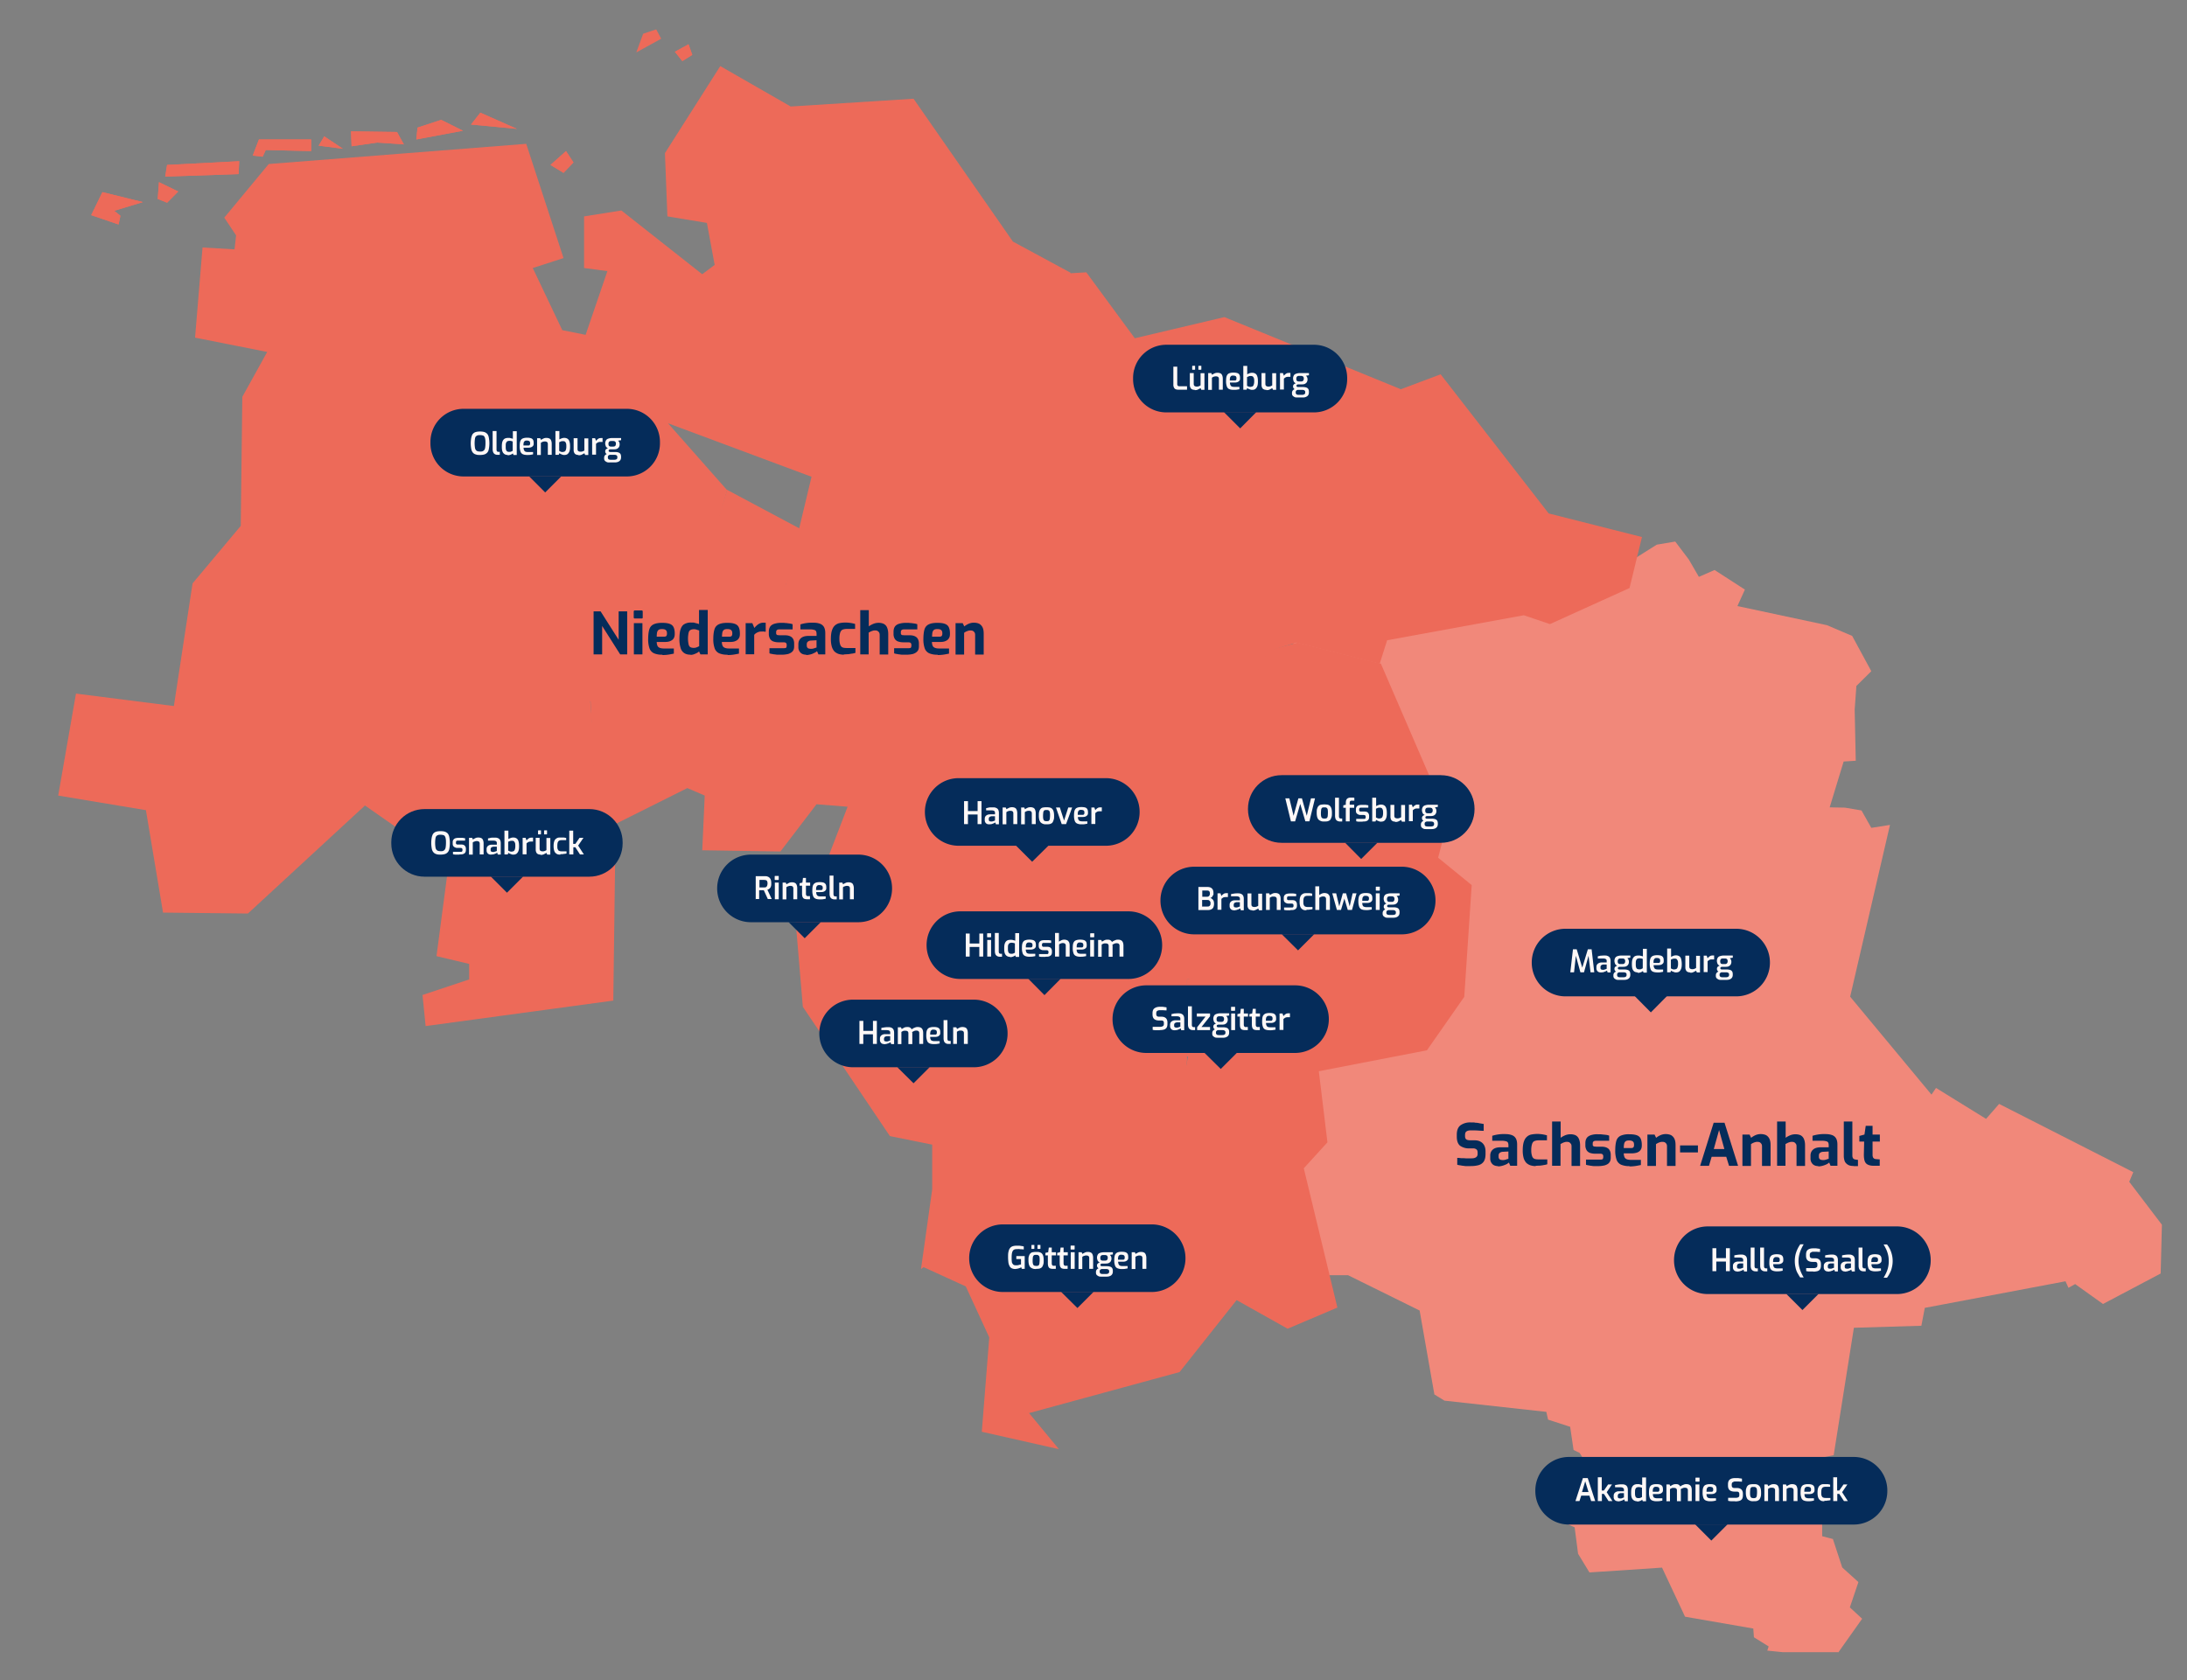 <?xml version="1.0" encoding="UTF-8"?>
<svg xmlns="http://www.w3.org/2000/svg" fill="none" viewBox="0 0 726 558">
  <rect x="0" y="0" width="726" height="558" fill="#808080" stroke="none"/>
  <path fill="#F1887A" d="m549.98 180.86-6.82 4.29h-113.8v238.3h18.16l23.74 11.72 4.9 27.87 3.36 2.06 33.8 3.72.58 2.58 7.33 2.38 1.13 7.69 2.01.98 4.29 6.76-14.2 11.61 2.28 3.61 5.98 2.74 1.14 8.77 3.77 6.2 24.1-1.6 7.64 16.3 22.66 3.93.2 2.9 4.9 3.04-.46 1.39 5.11.52h18.69l-.1-.1 7.79-11-4.08-3.77 2.84-8.41-5.37-4.85-3.1-9.45-3.56-.93-.05-26.12 3.87-.77 6.71-42.32 22.4-.67 1.14-5.94 46.71-8.83.98 2.17 2.22-1.24 9.24 6.61 19.15-10.12.41-16.2-10.84-14.25 1.34-3.2-44.54-22.66-4.33 4.96-16.62-10.27-1.5 2.22-27-32.52 13.22-57.04-6.2.98-3.25-5.78-5.47-.93-5.1-.1 4.64-15.22 4.02-.26-.36-16.99.57-7.84 4.95-4.9-6.35-11.72-8.36-3.56-29.73-6.35 2.48-5.47-10.06-6.5-5.22 2.27-3.35-5.78-4.5-5.94-6.13 1.03Z"></path>
  <path fill="#ED6A59" d="m220.73 50.84.82 21.01 13.11 2.17 2.58 13.94-4.13 3.1-26.84-21.17-12.38 1.96V89l7.74 1.03-7.23 21.16-7.74-1.55-9.8-20.64 10.21-3.3-12.38-37.94-85.48 6.7-14.76 17.81 3.92 5.89-.51 4.64-10.63-.62-2.48 29.94 23.95 4.75-8.26 14.92-.52 42.84-16 19.1-6.2 40.72-32.5-4.13-5.9 33.86 29.12 4.85 5.68 34.01 28.18.31 38.86-35.87 27.77 19.4-4.03 30.62 10.84 2.58v5.16l-15.48 5.16 1.03 10.32 62.3-8.46.62-47.23-14.97-10.32 8.78-18.07-2.07-23.74 33.55-28.6 11.87-41.54-19.61-22.2 47.64 17.76-8.98 37.47 7.74 3.1 3.1-6.72 19.61 3.62 13.42 21.16 10.32-21.16 16.47-3.62 7.23-5.67 8.77-34.07-16.52-29.37 26.33-13.42-1.55-19.1-19.1-10.32-32.98-47.43-40.78 2.58-23.38-13.42-18.37 28.9ZM52.77 60.5l-.41 5.57 3.1 1.24 3.71-3.72-6.4-3.1Z"></path>
  <path fill="#ED6A59" d="m52.77 60.5-.41 5.57 3.1 1.24 3.71-3.72-6.4-3.1Zm-5.37 6.6L34 63.8l-3.72 7.64 9.08 3.1.62-2.9L37.91 70l9.5-2.89Z"></path>
  <path fill="#ED6A59" d="M47.4 67.1 34 63.8l-3.72 7.64 9.08 3.1.62-2.9L37.91 70l9.5-2.89Zm8.06-12.33 23.95-1.24-.21 4.28-24.36.83.62-3.87Z"></path>
  <path fill="#ED6A59" d="m55.46 54.77 23.95-1.24-.21 4.28-24.36.83.62-3.87Zm30.5-8.47-2.06 5.37 3.3.36 1.03-2.22 15.07.36V46.3H85.96Z"></path>
  <path fill="#ED6A59" d="m85.96 46.3-2.06 5.37 3.3.36 1.03-2.22 15.07.36V46.3H85.96Zm21.68-1.03-1.86 3.1 8.05 1.03-6.2-4.13Z"></path>
  <path fill="#ED6A59" d="m107.64 45.27-1.86 3.1 8.05 1.03-6.2-4.13Zm8.88-1.65.2 4.95 8.47-1.23 8.88.61-2.28-4.12-15.27-.21Z"></path>
  <path fill="#ED6A59" d="m116.52 43.62.2 4.95 8.47-1.23 8.88.61-2.28-4.12-15.27-.21Zm21.68 2.68.4-3.92 7.85-2.58 7.23 3.61-15.49 2.9Z"></path>
  <path fill="#ED6A59" d="m138.2 46.3.4-3.92 7.85-2.58 7.23 3.61-15.49 2.9Zm18.16-4.95 3.1-3.93 12.13 5.37-15.23-1.44Z"></path>
  <path fill="#ED6A59" d="m156.36 41.35 3.1-3.93 12.13 5.37-15.23-1.44Zm26.38 13.42 4.33 2.63 3.3-3.46-2.47-3.77-5.16 4.6Z"></path>
  <path fill="#ED6A59" d="m182.74 54.77 4.33 2.63 3.3-3.46-2.47-3.77-5.16 4.6Zm35.1-45.01-4.34 1.45-2.27 6.19 8.26-4.54-1.65-3.1Zm10.73 4.95-4.54 2.48 2.48 3.1 3.3-2.07-1.24-3.5Z"></path>
  <path fill="#ED6A59" d="m228.57 14.71-4.54 2.48 2.48 3.1 3.3-2.07-1.24-3.5Zm4.55 267.63 25.96.4 11.97-15.68 10.32.82-8.25 21.48-9.91 5.72 3.3 39.23 28.9 42.94 14.04 2.84v14.87l-3.71 26.43 21.06-14.87 3.66-20.64 9.91-10.69 25.19-4.13 27.66-9.9.83-9.1v-26.83l9.9-1.65-10.73-7.44-19.4 1.66-1.66-7.85 24.37-28.85 9.5-2.9-1.24-13.2 13.16-5.79-3.3-28.49 7.43-14.81 8.25-2.53L458 220.4l2.48-7.8 45.37-8.3 8.67 2.94 26.42-11.98 4.13-16.93-30.97-7.84-35.87-46.2-13.21 4.96-58.58-23.95-29.73 7.02-16.1-21.89-7.03.42 2.9 18.58-28.5 13.62 16.93 30.5-6.6 31.39-6.2 6.2-17.7 4.12-9.91 21-14.45-23.06-19-1.24-2.89 5.78-7.43-2.9 5.37-18.99-24.73-13.2-12.8 41.64-32.62 26.84 1.24 25.2-7.43 14.86 10.32 4.54 28.08-14.04 5.78 2.48-.82 18.17Z"></path>
  <path fill="#ED6A59" d="m437.35 355.79-43.3-4.96v-25.6l8.26-2.48-9.5-5.78-19.4 2.06-2.07-8.67 24.36-30.09 9.08-2.47-.82-12.8 12.75-5.79-3.25-28.9 7.79-14.4 9.5-2.53 27.66 7.02 22.3 51.61-3.3 12.8 11.14 9.09-2.47 37.11-12.39 17.75-36.34 7.03Z"></path>
  <path fill="#ED6A59" d="m392.4 361.15-26.43 8.67-25.6 4.08-11.1 11.98-2.89 20.64-20.23 14.04 14.45 6.6 7.8 16.94-2.48 31.33 25.6 5.78-9.91-11.98 49.96-13.62 18.94-23.9 16.93 9.5 16.52-7.02-11.15-46.25 7.85-8.62-2.9-23.95-43.3-4.95-2.06 10.73Z"></path>
  <path fill="#052C5A" d="M197.05 217.3V203h2.32l6 9.45V203h2.83v14.3h-2.32l-5.99-9.44v9.44H197h.05Zm13.73-11.92c-.26 0-.41-.1-.41-.36v-1.91c0-.26.15-.42.41-.42H213c.1 0 .2 0 .26.1.05.11.1.16.1.32v1.9c0 .26-.1.37-.36.37h-2.22Zm-.36 11.92v-10.37h2.84v10.37h-2.84Zm9.45.1a6.7 6.7 0 0 1-2.74-.46 2.86 2.86 0 0 1-1.5-1.6 8.95 8.95 0 0 1-.46-3.2c0-1.34.15-2.48.41-3.25s.78-1.3 1.45-1.6c.67-.31 1.6-.47 2.73-.47 1.14 0 1.86.1 2.48.31.62.21 1.08.57 1.34 1.09.26.51.41 1.24.41 2.17 0 .93-.15 1.23-.4 1.65-.27.41-.68.67-1.2.88-.51.2-1.08.25-1.75.25h-2.63c0 .52.1.93.26 1.3.15.3.36.5.77.66.41.16.88.21 1.6.21h3.05v1.7c-.52.1-1.04.21-1.66.31-.62.1-1.29.16-2.11.16l-.05-.1Zm-1.91-5.98h2.37c.36 0 .67-.05.83-.2.15-.16.25-.42.25-.83 0-.42-.05-.67-.15-.88a1.2 1.2 0 0 0-.52-.47c-.25-.1-.56-.15-.98-.15-.41 0-.77.05-1.03.2-.26.16-.46.42-.57.78-.1.36-.15.88-.15 1.6l-.05-.05Zm11.3 5.98c-.83 0-1.5-.15-2.07-.51a2.95 2.95 0 0 1-1.23-1.65 9.62 9.62 0 0 1-.42-3.05c0-1.29.1-2.32.36-3.15.26-.77.62-1.4 1.2-1.75a4.28 4.28 0 0 1 2.31-.57c.98 0 .93 0 1.4.16.46.1.88.2 1.24.36v-4.7h2.89v14.76h-2.43l-.46-.98c-.21.2-.47.41-.83.57-.31.15-.67.3-.98.41-.36.1-.67.16-1.03.16l.05-.06Zm1.03-2.27c.36 0 .72-.05 1.03-.2.31-.1.57-.26.78-.37v-5.2c-.26-.11-.52-.16-.83-.27a2.5 2.5 0 0 0-.93-.15c-.46 0-.88.1-1.13.26-.31.15-.52.46-.62.93a9.11 9.11 0 0 0 0 3.82c.1.46.3.77.57.93.25.15.62.25 1.08.25h.05Zm11.21 2.27a6.7 6.7 0 0 1-2.74-.46 2.86 2.86 0 0 1-1.5-1.6 8.95 8.95 0 0 1-.47-3.2c0-1.34.16-2.48.42-3.25s.77-1.3 1.44-1.6c.67-.31 1.6-.47 2.74-.47 1.13 0 1.86.1 2.48.31.62.21 1.08.57 1.34 1.09.26.51.41 1.24.41 2.17 0 .93-.15 1.23-.41 1.65-.26.41-.67.67-1.19.88-.52.2-1.08.25-1.75.25h-2.64c0 .52.1.93.26 1.3.16.3.36.5.78.66.4.16.87.21 1.6.21h3.04v1.7c-.52.1-1.03.21-1.65.31-.62.1-1.3.16-2.12.16l-.05-.1Zm-1.87-5.98h2.38c.36 0 .67-.05.82-.2.16-.16.26-.42.26-.83 0-.42-.05-.67-.15-.88a1.2 1.2 0 0 0-.52-.47 2.7 2.7 0 0 0-.98-.15c-.41 0-.77.05-1.03.2a1.3 1.3 0 0 0-.57.78c-.1.36-.16.88-.16 1.6l-.05-.05Zm7.9 5.88v-10.37h2.22l.67 1.6a5.9 5.9 0 0 1 1.3-1.24 2.98 2.98 0 0 1 1.64-.52h.42c.1 0 .3 0 .41.05v2.94c-.2 0-.41 0-.62-.05-.2-.05-.41 0-.62 0-.36 0-.72 0-1.03.1-.31.11-.57.21-.83.37-.25.15-.51.36-.72.62v6.45h-2.84v.05Zm11.92.1h-1.03c-.36 0-.72 0-1.13-.1-.37 0-.73-.1-1.04-.15a4.1 4.1 0 0 1-.82-.2v-1.71h4.6c.25 0 .5 0 .66-.05.16 0 .31-.1.36-.26.06-.16.1-.31.1-.52v-.3c0-.27-.1-.47-.25-.63-.16-.15-.46-.2-.93-.2h-1.6a5.2 5.2 0 0 1-1.6-.26 2.14 2.14 0 0 1-1.13-.88 3.13 3.13 0 0 1-.42-1.65v-.62c0-.67.1-1.19.36-1.65.26-.47.67-.78 1.3-1.03a7.65 7.65 0 0 1 2.47-.37c1.03 0 .88 0 1.34.06.47 0 .93.1 1.4.15.4.05.77.16 1.03.26v1.7h-4.34c-.36 0-.67.05-.82.2-.2.11-.31.37-.31.68v.3c0 .22 0 .42.15.53.1.1.2.2.41.2.21 0 .42.05.73.05h1.65c1.03 0 1.8.26 2.32.73.47.46.72 1.13.72 2v.94c0 .67-.15 1.24-.51 1.65-.36.41-.83.67-1.45.88a9.5 9.5 0 0 1-2.27.25h.05Zm8.21 0c-.77 0-1.45-.2-1.91-.67a2.57 2.57 0 0 1-.72-1.9v-.94c0-.77.26-1.44.82-1.96.57-.51 1.4-.77 2.58-.77h2.64v-.72c0-.31-.06-.57-.16-.83-.1-.2-.3-.36-.67-.46a5.1 5.1 0 0 0-1.44-.16h-3.1v-1.65a12.7 12.7 0 0 1 4.18-.57c.98 0 1.6.1 2.22.31.62.2 1.08.57 1.4 1.08.3.52.46 1.2.46 2.07v7.07h-2.27l-.47-1.08c-.1.1-.26.2-.46.36-.2.1-.47.26-.83.41-.3.16-.67.26-1.08.36-.42.1-.83.16-1.24.16l.05-.1Zm1.44-1.96h.42c.15 0 .3-.05.51-.1.16 0 .31-.1.47-.16.15 0 .26-.1.36-.1.1 0 .15-.05.2-.05v-2.43l-1.75.1c-.51 0-.88.16-1.13.37-.26.2-.37.52-.37.88v.4c0 .27.06.47.16.63.1.15.26.3.46.36.21.05.42.1.62.1h.06Zm11.05 1.96c-.62 0-1.24-.1-1.75-.25a3.85 3.85 0 0 1-1.4-.83 4.3 4.3 0 0 1-.87-1.6 9.02 9.02 0 0 1-.31-2.58c0-1.03.1-1.91.3-2.63.21-.67.47-1.24.88-1.66.36-.4.83-.67 1.4-.87a10.03 10.03 0 0 1 3.66-.16c.57.06 1.19.2 1.8.36v1.66h-2.73c-.57 0-1.08.1-1.44.25-.36.16-.62.52-.78.98a6.55 6.55 0 0 0-.26 2.02 6 6 0 0 0 .26 1.96c.16.46.42.77.78.93.36.15.87.2 1.44.2h2.84v1.6c-.3.1-.67.21-1.14.26-.46.05-.87.16-1.34.2-.46 0-.93.06-1.39.06l.05.1Zm5.42-.1v-14.7h2.84v5.4c.36-.3.88-.57 1.44-.82a4.75 4.75 0 0 1 1.86-.37c.62 0 1.4.16 1.86.47.47.3.78.72.98 1.29.2.57.31 1.18.31 1.9v6.87h-2.84v-6.5c0-.31-.05-.62-.2-.83-.1-.2-.31-.36-.52-.51-.2-.1-.46-.16-.77-.16s-.52 0-.78.1c-.26.06-.46.16-.72.26-.2.1-.46.26-.67.36v7.23h-2.84.05Zm15.28.1h-1.03c-.36 0-.73 0-1.14-.1-.36 0-.72-.1-1.03-.15-.31-.05-.57-.1-.83-.2v-1.71h4.6c.25 0 .51 0 .67-.05.15 0 .3-.1.36-.26.05-.16.1-.31.1-.52v-.3c0-.27-.1-.47-.26-.63-.15-.15-.46-.2-.93-.2h-1.6a5.2 5.2 0 0 1-1.6-.26 2.14 2.14 0 0 1-1.13-.88 3.13 3.13 0 0 1-.41-1.65v-.62c0-.67.1-1.19.36-1.65.26-.47.67-.78 1.29-1.03a7.72 7.72 0 0 1 2.48-.37c1.03 0 .87 0 1.34.06.46 0 .93.1 1.4.15.4.05.77.16 1.02.26v1.7h-4.33c-.36 0-.67.05-.83.2-.2.11-.3.37-.3.68v.3c0 .22 0 .42.15.53.1.1.2.2.41.2.2 0 .41.05.72.05H302c1.03 0 1.8.26 2.32.73.46.46.72 1.13.72 2v.94c0 .67-.15 1.24-.52 1.65-.36.41-.82.67-1.44.88a9.5 9.5 0 0 1-2.27.25h.05Zm10.37 0a6.7 6.7 0 0 1-2.73-.46 2.86 2.86 0 0 1-1.5-1.6 8.92 8.92 0 0 1-.46-3.2c0-1.34.15-2.48.4-3.25.27-.77.78-1.3 1.45-1.6.68-.31 1.6-.47 2.74-.47 1.14 0 1.86.1 2.48.31.62.21 1.08.57 1.34 1.09.26.51.41 1.24.41 2.17 0 .93-.15 1.23-.41 1.65-.26.41-.67.67-1.19.88-.51.2-1.08.25-1.75.25h-2.63c0 .52.1.93.25 1.3.16.3.37.5.78.66.41.16.88.21 1.6.21h3.04v1.7c-.51.1-1.03.21-1.65.31a13 13 0 0 1-2.12.16l-.05-.1Zm-1.86-5.98h2.38c.36 0 .67-.05.82-.2.16-.16.26-.42.26-.83 0-.42-.05-.67-.15-.88a1.2 1.2 0 0 0-.52-.47c-.26-.1-.56-.15-.98-.15-.41 0-.77.05-1.03.2-.26.16-.46.42-.57.78-.1.36-.15.88-.15 1.6l-.06-.05Zm7.85 5.88v-10.37h2.38l.51 1.08c.36-.3.88-.62 1.45-.88a4.35 4.35 0 0 1 1.8-.36c.62 0 1.5.16 1.96.52.47.36.78.77.99 1.34.2.57.25 1.19.25 1.86v6.86h-2.84v-6.5c0-.31-.05-.62-.2-.83-.1-.2-.31-.36-.52-.51-.2-.1-.46-.16-.77-.16s-.52 0-.78.1c-.25.06-.46.16-.72.26-.2.1-.46.26-.67.42v7.22h-2.84v-.05ZM488.2 387.22h-1.14c-.42 0-.78 0-1.19-.1-.41 0-.77-.11-1.13-.16-.37-.05-.68-.1-.99-.2v-2.28c.37 0 .83.05 1.3.1.46 0 .98 0 1.54.06h1.5c.47 0 .93 0 1.3-.1.35-.11.61-.21.82-.47.2-.2.3-.52.3-.88v-.52c0-.4-.1-.77-.36-.98a1.7 1.7 0 0 0-1.08-.36h-1.24a5.08 5.08 0 0 1-3.15-.88c-.72-.61-1.08-1.6-1.08-3.04v-.67c0-1.4.41-2.43 1.19-3.05a5.46 5.46 0 0 1 3.4-.98c1.45 0 1.04 0 1.6.1.52 0 1.04.1 1.5.21.46.05.88.16 1.24.2v2.28c-.57 0-1.24-.05-1.96-.1s-1.4-.05-2.01-.05c-.62 0-.83 0-1.2.1-.35.1-.61.26-.77.46-.15.2-.25.57-.25.98v.37c0 .51.15.87.4 1.08.27.2.73.3 1.25.3h1.4c.87 0 1.6.16 2.1.47a3 3 0 0 1 1.25 1.3c.25.51.4 1.18.4 1.9v.83c0 1.13-.2 1.96-.61 2.58-.41.57-.98.98-1.75 1.19-.78.2-1.6.3-2.59.3Zm9.13 0c-.77 0-1.44-.21-1.91-.67a2.57 2.57 0 0 1-.72-1.91v-.93c0-.78.26-1.45.82-1.96.57-.52 1.4-.78 2.58-.78h2.64v-.72c0-.31-.06-.57-.16-.83-.1-.2-.3-.36-.67-.46a5.1 5.1 0 0 0-1.44-.16h-3.1v-1.65a12.56 12.56 0 0 1 4.18-.57c.98 0 1.6.1 2.22.31.62.21 1.08.57 1.4 1.09.3.51.46 1.19.46 2.06v7.07h-2.27l-.47-1.08c-.1.1-.26.2-.46.36-.2.16-.47.26-.83.41a6.63 6.63 0 0 1-2.32.52l.05-.1Zm1.44-2.02h.42c.15 0 .3-.05.51-.1.16 0 .31-.1.47-.15.15-.06.26-.1.36-.1.1 0 .16-.06.2-.06v-2.43l-1.75.1c-.51 0-.88.16-1.13.37-.26.2-.37.52-.37.88v.41c0 .26.06.46.16.62.1.15.26.3.46.36.21.05.42.1.62.1h.05Zm11.05 2.02a6 6 0 0 1-1.75-.26 3.83 3.83 0 0 1-1.4-.83 4.3 4.3 0 0 1-.88-1.6 9.02 9.02 0 0 1-.3-2.58c0-1.03.1-1.9.3-2.63.21-.67.47-1.24.88-1.65a3.2 3.2 0 0 1 1.4-.88 10.04 10.04 0 0 1 3.66-.16c.57.06 1.19.21 1.8.37v1.65h-2.73c-.57 0-1.08.1-1.44.26-.37.15-.62.51-.78.98a6.56 6.56 0 0 0-.26 2.01 6 6 0 0 0 .26 1.96c.16.47.42.78.78.93.36.15.87.2 1.44.2h2.84v1.6c-.31.11-.67.21-1.14.27-.4.1-.87.15-1.34.2-.46 0-.93.05-1.4.05l.06.1Zm5.42-.11v-14.7h2.84v5.41c.36-.3.88-.56 1.44-.82a4.76 4.76 0 0 1 1.86-.36c.62 0 1.4.15 1.86.46.47.31.77.72.98 1.3.2.56.31 1.18.31 1.9v6.87h-2.84v-6.5c0-.32-.05-.63-.2-.83a2.56 2.56 0 0 0-.52-.52c-.2-.1-.47-.15-.77-.15-.31 0-.52 0-.78.1-.26.05-.46.15-.72.26l-.67.36v7.22h-2.84.05Zm15.28.11h-1.03c-.37 0-.73 0-1.14-.1-.36 0-.72-.11-1.03-.16a3.9 3.9 0 0 1-.83-.2v-1.71h4.6c.25 0 .51 0 .67-.05.15 0 .3-.1.36-.26.05-.16.1-.31.1-.52v-.3c0-.27-.1-.47-.26-.63-.15-.15-.46-.2-.93-.2h-1.6c-.56 0-1.13-.1-1.6-.26a2.13 2.13 0 0 1-1.13-.88 3.13 3.13 0 0 1-.42-1.65v-.62c0-.67.1-1.19.37-1.65.25-.46.67-.77 1.29-1.03a6.61 6.61 0 0 1 2.47-.36c1.04 0 .88 0 1.35.05l1.39.15c.41.05.77.16 1.03.26v1.7h-4.33c-.37 0-.67.06-.83.21-.2.1-.3.36-.3.67v.31c0 .26 0 .41.15.52.1.1.2.2.4.2.22 0 .42.06.73.06h1.65c1.03 0 1.81.25 2.33.72.46.46.72 1.13.72 2.01v.93c0 .67-.16 1.24-.52 1.65-.3.41-.82.67-1.44.88-.62.15-1.4.26-2.27.26h.05Zm10.38 0a6.68 6.68 0 0 1-2.74-.47 2.86 2.86 0 0 1-1.5-1.6 8.92 8.92 0 0 1-.46-3.2c0-1.34.15-2.47.4-3.25.27-.77.78-1.29 1.45-1.6a6.7 6.7 0 0 1 2.74-.46c1.13 0 1.86.1 2.48.3.62.21 1.08.57 1.34 1.09.26.52.41 1.24.41 2.17 0 .93-.15 1.24-.41 1.65-.26.41-.67.67-1.19.88a6.1 6.1 0 0 1-1.75.25h-2.64c0 .52.1.93.26 1.3.16.3.36.51.78.67.36.15.87.2 1.6.2h3.04v1.7c-.51.1-1.03.21-1.65.31a13 13 0 0 1-2.12.16l-.05-.1Zm-1.92-6h2.38c.36 0 .67-.04.82-.2.16-.15.26-.41.26-.82 0-.42-.05-.67-.15-.88-.1-.2-.31-.36-.52-.46a2.6 2.6 0 0 0-.98-.16c-.41 0-.77.05-1.03.2a1.3 1.3 0 0 0-.57.78c-.1.36-.16.88-.16 1.6l-.05-.05Zm7.9 5.89v-10.37h2.37l.52 1.08a6.3 6.3 0 0 1 1.45-.88 4.35 4.35 0 0 1 1.8-.36c.62 0 1.5.16 1.96.52.47.36.78.77.98 1.34.21.57.26 1.19.26 1.86v6.87h-2.84v-6.5c0-.32-.05-.63-.2-.83-.1-.21-.31-.37-.52-.52-.2-.1-.46-.15-.77-.15s-.52 0-.78.1c-.26.05-.46.15-.72.26-.2.1-.47.25-.67.4v7.24h-2.84v-.06Zm10.84-4.44v-2.32h5.93v2.32h-5.93Zm6.66 4.45 4.49-14.3h3.61l4.5 14.3h-3l-.93-3h-4.85l-.88 3h-2.94Zm4.54-5.58h3.5l-1.75-6.3-1.75 6.3Zm9.5 5.57v-10.37h2.37l.52 1.08c.36-.3.87-.62 1.44-.88a4.35 4.35 0 0 1 1.8-.36c.63 0 1.5.16 1.97.52s.77.77.98 1.34c.2.57.26 1.19.26 1.86v6.87h-2.84v-6.5c0-.32-.05-.63-.2-.83a1.72 1.72 0 0 0-.52-.52c-.2-.1-.47-.15-.78-.15-.3 0-.51 0-.77.1-.26.05-.47.15-.72.26-.21.1-.47.25-.67.4v7.24h-2.84v-.06Zm11.51 0v-14.7h2.84v5.41c.36-.3.87-.56 1.44-.82a4.76 4.76 0 0 1 1.86-.36c.62 0 1.4.15 1.86.46.46.31.77.72.98 1.3.2.56.3 1.18.3 1.9v6.87h-2.83v-6.5c0-.32-.05-.63-.2-.83a2.84 2.84 0 0 0-.52-.52 1.8 1.8 0 0 0-.78-.15c-.3 0-.51 0-.77.1-.26.05-.47.15-.73.26l-.67.36v7.22h-2.84.06Zm13.73.11c-.78 0-1.45-.21-1.91-.67a2.57 2.57 0 0 1-.73-1.91v-.93c0-.78.26-1.45.83-1.96.57-.52 1.4-.78 2.58-.78h2.63v-.72c0-.31-.05-.57-.15-.83-.1-.2-.31-.36-.67-.46a5.1 5.1 0 0 0-1.45-.16h-3.1v-1.65a12.59 12.59 0 0 1 4.18-.57c.99 0 1.6.1 2.23.31a2.5 2.5 0 0 1 1.39 1.09c.3.51.46 1.19.46 2.06v7.07h-2.27l-.46-1.08c-.1.1-.26.2-.47.36-.2.16-.46.26-.82.41a6.63 6.63 0 0 1-2.33.52l.06-.1Zm1.44-2.02h.41c.16 0 .31-.05.52-.1.15 0 .31-.1.47-.15.15-.06.25-.1.36-.1.1 0 .15-.06.2-.06v-2.43l-1.75.1c-.52 0-.88.16-1.14.37-.26.2-.36.52-.36.88v.41c0 .26.05.46.16.62.1.15.25.3.46.36.2.05.41.1.62.1h.05Zm10.22 1.97c-.72 0-1.34-.1-1.8-.37a2.74 2.74 0 0 1-1.09-1.08 5.04 5.04 0 0 1-.36-1.91v-11.4h2.84v10.99c0 .36 0 .67.1.93.05.2.2.4.36.51.16.1.36.16.62.2l.78.11v2.07h-1.5l.05-.06Zm6.76-.06c-.77 0-1.44-.1-1.96-.36-.51-.2-.88-.62-1.08-1.13-.2-.52-.31-1.3-.31-2.17l.1-4.39h-1.6v-1.86l1.7-.46.42-2.9h2.27v2.9h2.42v2.32h-2.42v4.39c0 .26 0 .51.1.67 0 .15.1.31.2.41.11.1.21.2.37.26.15.05.26.1.41.1l1.3.1v2.12h-1.93ZM436.17 114.48h-48.99c-6.1 0-11.04 4.95-11.04 11.05v.36c0 6.1 4.94 11.05 11.04 11.05h48.99c6.1 0 11.04-4.95 11.04-11.05v-.36c0-6.1-4.94-11.05-11.04-11.05Z"></path>
  <path fill="#052C5A" d="m406.28 136.83 5.42 5.42 5.37-5.42m-208.99-1.08h-54.2a11 11 0 0 0-10.99 11v.46a11 11 0 0 0 11 11h54.2a11 11 0 0 0 10.99-11v-.47a11 11 0 0 0-11-10.99Z"></path>
  <path fill="#052C5A" d="m175.62 158.15 5.36 5.37 5.37-5.37m9.29 110.51h-54.7c-6.1 0-11.05 4.94-11.05 11.04v.37c0 6.1 4.94 11.04 11.04 11.04h54.71c6.1 0 11.05-4.94 11.05-11.05v-.36c0-6.1-4.95-11.04-11.05-11.04Z"></path>
  <path fill="#052C5A" d="m162.92 291.06 5.37 5.37 5.37-5.37m193.44-32.67h-48.87a11.2 11.2 0 0 0-11.2 11.2v.05a11.2 11.2 0 0 0 11.2 11.2h48.88a11.2 11.2 0 0 0 11.2-11.2v-.05a11.2 11.2 0 0 0-11.2-11.2Z"></path>
  <path fill="#052C5A" d="m337.27 280.79 5.37 5.36 5.42-5.36m-63.12 2.99h-35.67a11.2 11.2 0 0 0-11.2 11.2v.05a11.2 11.2 0 0 0 11.2 11.2h35.66a11.2 11.2 0 0 0 11.2-11.2v-.05a11.2 11.2 0 0 0-11.2-11.2Z"></path>
  <path fill="#052C5A" d="m261.76 306.18 5.37 5.37 5.37-5.37m102.09-3.56h-55.8a11.2 11.2 0 0 0-11.2 11.2v.05a11.2 11.2 0 0 0 11.2 11.2h55.8a11.2 11.2 0 0 0 11.2-11.2v-.05a11.2 11.2 0 0 0-11.2-11.2Z"></path>
  <path fill="#052C5A" d="m341.35 325.02 5.37 5.42 5.37-5.42m126.25-67.62h-52.9c-6.17 0-11.16 5-11.16 11.16v.15c0 6.16 5 11.15 11.15 11.15h52.9c6.16 0 11.16-5 11.16-11.15v-.15c0-6.16-5-11.15-11.15-11.15Z"></path>
  <path fill="#052C5A" d="m446.49 279.8 5.37 5.43 5.42-5.42m-133.99 52.13h-40.1a11.2 11.2 0 0 0-11.21 11.2v.05a11.2 11.2 0 0 0 11.2 11.2h40.1a11.2 11.2 0 0 0 11.2-11.2v-.05a11.2 11.2 0 0 0-11.2-11.2Z"></path>
  <path fill="#052C5A" d="m297.84 354.34 5.42 5.37 5.37-5.37m267.72-45.94h-56.67a11.2 11.2 0 0 0-11.2 11.2v.05a11.2 11.2 0 0 0 11.2 11.2h56.67a11.2 11.2 0 0 0 11.2-11.2v-.05a11.2 11.2 0 0 0-11.2-11.2Z"></path>
  <path fill="#052C5A" d="m542.65 330.75 5.37 5.42 5.36-5.42m-171.05 75.82h-49.4a11.2 11.2 0 0 0-11.2 11.2v.05a11.2 11.2 0 0 0 11.2 11.2h49.4a11.2 11.2 0 0 0 11.2-11.2v-.05a11.2 11.2 0 0 0-11.2-11.2Z"></path>
  <path fill="#052C5A" d="m352.24 428.97 5.42 5.37 5.37-5.37m66.89-101.78h-49.4a11.2 11.2 0 0 0-11.2 11.2v.05a11.2 11.2 0 0 0 11.2 11.2h49.4a11.2 11.2 0 0 0 11.2-11.2v-.05a11.2 11.2 0 0 0-11.2-11.2Z"></path>
  <path fill="#052C5A" d="m399.83 349.6 5.42 5.36 5.37-5.37m54.71-61.79h-68.9a11.2 11.2 0 0 0-11.2 11.2v.06a11.2 11.2 0 0 0 11.2 11.2h68.9a11.2 11.2 0 0 0 11.2-11.2V299a11.2 11.2 0 0 0-11.2-11.2Z"></path>
  <path fill="#052C5A" d="m425.48 310.2 5.42 5.38 5.37-5.37m193.45 97.03h-62.81a11.2 11.2 0 0 0-11.2 11.2v.06a11.2 11.2 0 0 0 11.2 11.2h62.81a11.2 11.2 0 0 0 11.2-11.2v-.06a11.2 11.2 0 0 0-11.2-11.2Z"></path>
  <path fill="#052C5A" d="m592.97 429.64 5.37 5.37 5.37-5.37m11.66 54.15h-94.56a11.15 11.15 0 0 0-11.14 11.15v.15c0 6.16 4.99 11.15 11.14 11.15h94.56c6.16 0 11.15-5 11.15-11.15v-.15c0-6.16-4.99-11.15-11.15-11.15Z"></path>
  <path fill="#052C5A" d="m562.73 506.19 5.36 5.37 5.37-5.37"></path>
  <path fill="#FEF8F7" d="M391.21 129.4a2.5 2.5 0 0 1-.93-.15c-.26-.1-.46-.31-.57-.57a1.9 1.9 0 0 1-.2-.98v-5.94h1.29v5.73c0 .2 0 .36.1.47.05.1.16.2.26.26.1 0 .26.05.36.05h2.53v1.13h-2.84Zm5.37.05c-.52 0-.93-.15-1.19-.4a1.82 1.82 0 0 1-.41-1.25v-3.92h1.29v3.56c0 .36.1.62.26.72.15.1.4.21.67.21.26 0 .46 0 .72-.1.2-.05.46-.2.62-.31v-4.03h1.29v5.52h-1.03l-.26-.56c-.26.15-.57.3-.88.46-.3.16-.67.2-1.03.2l-.05-.1Zm-.62-6.65c-.16 0-.2-.06-.2-.21v-.93c0-.15.04-.2.2-.2h.62c.05 0 .1 0 .15.05v1.08c0 .15-.05.2-.2.2h-.62.05Zm2.06 0c-.15 0-.2-.06-.2-.21v-.93c0-.15.05-.2.2-.2h.62c.05 0 .1 0 .16.05v1.08c0 .15-.05.2-.2.2h-.63.05Zm3.05 6.6v-5.52h1.03l.26.57c.2-.16.51-.31.82-.47.31-.15.68-.2 1.04-.2s.77.1 1.03.25c.26.16.41.42.52.73.1.3.15.62.15.98v3.66h-1.29v-3.5c0-.21 0-.37-.1-.52-.05-.16-.21-.26-.31-.31-.16-.05-.31-.1-.52-.1-.2 0-.36 0-.51.05-.16 0-.31.1-.47.15-.15.05-.26.16-.41.26v4.03H401l.06-.06Zm8.41.05c-.62 0-1.08-.1-1.44-.25a1.46 1.46 0 0 1-.78-.88 4.92 4.92 0 0 1-.26-1.7c0-.73.06-1.35.21-1.76.16-.41.41-.72.78-.88.36-.15.82-.26 1.44-.26s.93.06 1.29.16.57.3.72.57c.16.25.2.67.2 1.13 0 .47-.04.62-.2.83-.15.2-.36.36-.62.46-.25.1-.56.16-.93.16h-1.6c0 .36.06.62.16.82.1.21.2.37.41.47.2.1.52.15.93.15h1.65v.78l-.88.15c-.3.05-.67.05-1.13.05h.05Zm-1.19-3.1h1.5c.26 0 .41 0 .52-.15.1-.1.15-.26.15-.51 0-.26 0-.42-.1-.57-.05-.16-.2-.26-.36-.31-.16-.05-.36-.1-.62-.1s-.52 0-.67.15c-.16.1-.26.26-.36.47-.06.2-.1.56-.1.98l.04.05Zm7.44 3.1c-.26 0-.47 0-.67-.1-.21-.05-.42-.16-.57-.2-.16-.1-.31-.21-.47-.26l-.2.51h-1.09v-7.9h1.3v2.8c.25-.16.51-.27.77-.37.26-.1.57-.15.82-.15.47 0 .83.1 1.14.3.3.21.51.52.62.94.15.4.2.98.2 1.65 0 .67-.05 1.13-.2 1.55a2.1 2.1 0 0 1-.62.92c-.26.21-.62.31-1.08.31h.05Zm-.47-1.03c.2 0 .42-.05.57-.15.16-.1.31-.31.36-.57.1-.26.16-.62.16-1.03 0-.42 0-.93-.16-1.2-.1-.25-.2-.4-.41-.5-.16-.11-.36-.11-.57-.11-.2 0-.46 0-.67.1-.2.1-.41.16-.57.26v2.9c.16.1.36.15.52.25.2.05.41.1.67.1l.1-.05Zm5.11 1.03a1.7 1.7 0 0 1-1.19-.4c-.25-.27-.4-.73-.4-1.25v-3.92h1.28v3.56c0 .36.1.62.26.72.16.1.41.21.67.21.26 0 .47 0 .72-.1a2 2 0 0 0 .62-.31v-4.03h1.3v5.52h-1.04l-.26-.56c-.25.15-.56.3-.87.46-.31.16-.67.2-1.04.2l-.05-.1Zm4.54-.05v-5.52h.98l.31.88c.21-.26.47-.52.73-.67.25-.21.56-.26.98-.26h.46v1.29h-.62c-.2 0-.41 0-.56.05-.16 0-.37.1-.52.2-.16.11-.31.21-.47.37v3.61h-1.29v.05Zm5.73 2.58c-.36 0-.67 0-.93-.15-.25-.16-.46-.26-.61-.47-.16-.2-.21-.46-.21-.72v-.2c0-.31.1-.57.26-.78.15-.2.41-.36.67-.46.26-.1.57-.16.82-.16l.37.41c-.16 0-.31 0-.47.1a.53.53 0 0 0-.3.27c-.11.1-.11.25-.11.4v.16c0 .26.1.42.26.57.15.1.4.16.72.16h1.13c.31 0 .57-.06.78-.21.2-.1.26-.31.26-.57v-.15c0-.16 0-.26-.1-.36a.53.53 0 0 0-.32-.26c-.15-.05-.3-.1-.56-.1h-1.4c-.57 0-.98-.1-1.24-.31a1 1 0 0 1-.41-.83c0-.36.1-.52.26-.67.15-.16.41-.31.67-.36-.26-.1-.41-.26-.57-.42-.15-.15-.2-.36-.26-.56-.05-.21-.1-.42-.1-.62a2 2 0 0 1 .26-1.04c.15-.25.41-.46.77-.56.31-.1.73-.21 1.24-.21h3v.72l-.99.16a.9.9 0 0 1 .21.25c.1.1.16.21.2.37.06.15.11.36.11.62 0 .25-.05.56-.2.82-.1.26-.37.47-.63.62-.3.16-.67.2-1.18.2h-.93c-.2 0-.41 0-.52.11-.15.05-.2.2-.2.36 0 .16.05.26.15.31.1.05.2.1.36.1h1.65c.42 0 .78.06 1.09.16.3.1.51.26.67.52.15.25.2.56.2.93v.15c0 .52-.15.93-.51 1.24a2.3 2.3 0 0 1-1.55.46h-1.8Zm.52-5.31h.62c.26 0 .46 0 .62-.1.15-.1.26-.21.3-.32.06-.15.11-.3.11-.46 0-.26 0-.41-.1-.57-.1-.15-.16-.26-.31-.3a1.37 1.37 0 0 0-.52-.11h-.56c-.31 0-.57.05-.73.2-.15.16-.26.37-.26.73s.06.57.21.72c.16.16.36.2.67.2h-.05Zm-271.8 24.41c-.52 0-.98 0-1.34-.16a1.9 1.9 0 0 1-.99-.56 2.65 2.65 0 0 1-.56-1.14 10.09 10.09 0 0 1 0-4.02c.15-.52.3-.93.56-1.2.26-.25.57-.46.99-.56.36-.1.82-.15 1.34-.15.51 0 .98.05 1.34.15.36.1.72.31.98.57.26.26.47.67.57 1.19a10.09 10.09 0 0 1 0 4.02c-.1.52-.31.88-.57 1.14-.26.25-.57.46-.98.56-.36.1-.83.16-1.34.16Zm0-1.14c.36 0 .62 0 .82-.1.21-.1.42-.2.57-.41.16-.2.26-.47.31-.83.05-.36.1-.82.1-1.4 0-.56 0-1.07-.1-1.44a1.73 1.73 0 0 0-.3-.82.85.85 0 0 0-.58-.36 3.1 3.1 0 0 0-.82-.1c-.31 0-.57 0-.83.1-.2.05-.41.2-.57.36-.15.15-.25.46-.3.82a9.93 9.93 0 0 0 0 2.84c.05.36.15.62.3.83.16.2.31.3.57.41.2.05.52.1.88.1h-.05Zm5.88 1.09c-.36 0-.67-.05-.93-.2-.25-.11-.41-.32-.56-.58a2.8 2.8 0 0 1-.21-1.03v-6.09h1.29v5.94c0 .26 0 .46.05.56.05.16.1.26.2.31.11.06.21.1.37.1h.46v.99h-.77.1Zm3.3.05c-.4 0-.77-.1-1.08-.3-.3-.22-.52-.47-.67-.89-.15-.4-.2-.93-.2-1.6s.05-1.23.2-1.65c.16-.41.36-.72.67-.93.31-.2.72-.3 1.24-.3s.57 0 .83.1c.25.05.51.1.72.2v-2.53h1.29v7.9h-1.08l-.21-.52a2.53 2.53 0 0 1-1.03.52c-.21.05-.42.1-.62.1l-.06-.1Zm.47-1.03c.26 0 .46 0 .67-.1.2-.1.36-.16.52-.26v-3.1c-.16-.05-.36-.1-.52-.16-.15-.05-.36-.05-.57-.05-.2 0-.51.06-.72.16-.15.1-.3.3-.41.57-.1.25-.1.67-.1 1.13 0 .47 0 .83.1 1.09.05.25.2.46.36.56.15.1.41.16.67.16Zm5.99 1.03c-.62 0-1.09-.1-1.45-.26a1.46 1.46 0 0 1-.77-.88 4.92 4.92 0 0 1-.26-1.7c0-.72.05-1.34.2-1.75.16-.42.42-.73.78-.88.36-.16.83-.26 1.44-.26a4 4 0 0 1 1.3.16c.36.1.56.3.72.56.15.26.2.68.2 1.14 0 .46-.05.62-.2.83-.16.2-.36.36-.62.46-.26.1-.57.16-.93.16h-1.6c0 .36.05.61.16.82.1.2.2.36.4.47.21.1.52.15.94.15h1.65v.77c-.26.06-.57.1-.88.16-.3.05-.67.05-1.14.05h.06Zm-1.19-3.15h1.5c.25 0 .41 0 .51-.15.1-.1.16-.26.16-.52s0-.41-.1-.57c-.06-.15-.21-.25-.37-.3a1.7 1.7 0 0 0-.62-.1c-.25 0-.51 0-.67.15-.15.1-.25.25-.36.46-.05.2-.1.57-.1.98l.05.05Zm4.49 3.1v-5.52h1.03l.26.56c.2-.15.52-.3.83-.46.3-.16.67-.2 1.03-.2s.77.1 1.03.25c.26.16.41.41.52.72.1.31.15.62.15.98v3.67h-1.29v-3.51c0-.2 0-.36-.1-.52a.53.53 0 0 0-.31-.3 1.37 1.37 0 0 0-.52-.11c-.2 0-.36 0-.51.05-.16 0-.31.1-.47.16-.15.05-.26.15-.41.25v4.03h-1.3l.06-.05Zm9.08.05c-.25 0-.46 0-.67-.1-.2-.05-.4-.16-.56-.2-.16-.11-.31-.22-.47-.27l-.2.52h-1.09v-7.9h1.3v2.79c.25-.16.5-.26.77-.36.25-.1.56-.16.82-.16.47 0 .83.1 1.14.31.3.2.51.52.62.93.15.42.2.98.2 1.65 0 .67-.05 1.14-.2 1.55a2.1 2.1 0 0 1-.62.93c-.26.2-.62.31-1.09.31h.05Zm-.46-1.03c.2 0 .41-.05.57-.16a.9.9 0 0 0 .36-.56c.1-.26.15-.62.15-1.04 0-.41 0-.93-.15-1.18-.1-.26-.2-.42-.41-.52-.16-.1-.37-.1-.57-.1-.2 0-.47 0-.67.1-.2.1-.41.16-.57.26v2.89c.16.1.36.15.52.26.2.05.4.1.67.1l.1-.05Zm5.11 1.03c-.52 0-.93-.16-1.19-.41a1.83 1.83 0 0 1-.41-1.24v-3.92h1.29v3.56c0 .36.1.62.26.72.15.1.41.2.67.2.26 0 .46 0 .72-.1.2-.05.47-.2.62-.3v-4.03h1.3v5.52h-1.04l-.26-.57c-.26.16-.57.31-.88.47-.3.15-.67.2-1.03.2l-.05-.1Zm4.54-.05v-5.52h.98l.31.87c.2-.25.47-.51.72-.67.26-.2.57-.25.98-.25h.47v1.28h-.61c-.22 0-.42 0-.58.06-.15 0-.36.1-.51.2-.16.1-.31.21-.47.37v3.6h-1.29v.06Zm5.73 2.53c-.36 0-.67 0-.93-.16-.26-.15-.46-.25-.62-.46a1.2 1.2 0 0 1-.2-.72V152c0-.31.1-.57.25-.77.16-.21.42-.37.67-.47.26-.1.57-.15.83-.15l.36.4c-.15 0-.3 0-.46.11a.53.53 0 0 0-.31.26c-.1.1-.1.26-.1.41v.16c0 .26.1.41.25.57.16.1.42.15.72.15h1.14c.31 0 .57-.05.78-.2.2-.1.25-.31.25-.57v-.16c0-.15 0-.26-.1-.36a.53.53 0 0 0-.31-.26c-.16-.05-.3-.1-.57-.1h-1.4c-.56 0-.97-.1-1.23-.31a1 1 0 0 1-.41-.83c0-.36.1-.51.25-.67.16-.15.42-.3.68-.36-.26-.1-.42-.26-.57-.41-.16-.16-.2-.36-.26-.57a2.03 2.03 0 0 1 .16-1.65c.15-.26.4-.47.77-.57.3-.1.72-.2 1.24-.2h3v.72l-.99.15c.05.05.16.16.2.26.11.1.16.2.21.36.06.16.1.36.1.62s-.04.57-.2.83c-.1.25-.36.46-.62.62-.3.15-.67.2-1.19.2h-.93c-.2 0-.4 0-.51.1-.16.06-.2.21-.2.37 0 .15.04.26.15.3.1.06.2.11.36.11h1.65c.41 0 .78.05 1.08.16.31.1.52.25.68.51.15.26.2.57.2.93v.16c0 .51-.15.92-.51 1.23-.37.31-.88.47-1.55.47h-1.8Zm.52-5.27h.62c.25 0 .46 0 .62-.1.15-.1.25-.2.3-.3.06-.16.1-.32.1-.47 0-.26 0-.42-.1-.57-.1-.16-.15-.26-.3-.31-.16-.05-.31-.1-.52-.1h-.57c-.3 0-.57.05-.72.2-.16.16-.26.36-.26.73 0 .36.05.56.2.72.16.15.37.2.68.2h-.05Zm-56.57 135.49c-.52 0-.98 0-1.34-.15a1.9 1.9 0 0 1-.98-.57 2.36 2.36 0 0 1-.57-1.14 10.08 10.08 0 0 1 0-4.02c.15-.52.3-.93.56-1.2.26-.25.57-.46.99-.56.36-.1.82-.15 1.34-.15.51 0 .98.05 1.34.15.36.1.72.31.98.57.26.26.46.67.57 1.19a10.09 10.09 0 0 1 0 4.02c-.1.52-.31.88-.57 1.14-.26.26-.57.46-.98.56-.41.1-.83.16-1.34.16Zm0-1.13c.36 0 .62 0 .82-.1.21-.06.42-.22.57-.42.16-.2.26-.47.31-.83.05-.36.1-.82.1-1.4 0-.56 0-1.07-.1-1.44a1.73 1.73 0 0 0-.3-.82.85.85 0 0 0-.58-.36 3.6 3.6 0 0 0-.82-.1c-.31 0-.57 0-.83.1-.2.05-.41.2-.57.36-.15.15-.25.46-.3.82a9.8 9.8 0 0 0 0 2.84c.05.36.15.62.3.83.16.2.31.3.57.41.2.05.52.1.88.1h-.05Zm6.25 1.13h-1.15c-.21 0-.42 0-.57-.05a.98.98 0 0 1-.41-.1v-.78h2.79c.1 0 .21-.1.26-.15.05-.1.1-.21.1-.37v-.2a.59.59 0 0 0-.15-.42c-.1-.1-.31-.15-.57-.15h-.82c-.31 0-.62 0-.88-.16-.26-.1-.47-.25-.62-.46-.16-.2-.2-.51-.2-.88v-.3c0-.37.04-.63.2-.88.15-.21.36-.42.67-.52.31-.1.72-.16 1.24-.16h.72c.26 0 .52 0 .72.06.21.05.42.05.57.1v.77h-2.27c-.26 0-.46 0-.57.1-.15.11-.2.26-.2.47v.2c0 .16 0 .27.1.37.05.05.16.1.26.16h1.34c.57 0 .93.1 1.19.36.25.25.41.61.41 1.03v.46c0 .36-.1.67-.26.88-.15.2-.41.36-.72.46-.31.1-.72.1-1.14.1l-.05.06Zm3.2-.05v-5.53h1.03l.25.57c.21-.15.52-.3.83-.46.3-.16.67-.2 1.03-.2s.78.1 1.03.25c.26.15.42.41.52.72.1.31.15.62.15.98v3.67h-1.29v-3.51c0-.2 0-.36-.1-.52a.55.55 0 0 0-.3-.3 1.23 1.23 0 0 0-.53-.11c-.2 0-.36 0-.51.05l-.47.16c-.15.05-.25.15-.4.25v4.03h-1.3l.05-.05Zm7.27.05c-.41 0-.77-.1-1.03-.36a1.36 1.36 0 0 1-.41-1.03v-.47c0-.41.15-.77.46-1.03.3-.26.72-.41 1.34-.41h1.6V280c0-.2 0-.36-.1-.46-.05-.16-.2-.2-.36-.31-.16-.05-.47-.1-.83-.1H162v-.73c.26-.05.57-.1.88-.2.36-.06.77-.06 1.24-.06.46 0 .82 0 1.13.16.31.1.57.3.72.57.16.25.26.62.26 1.08v3.82h-.98l-.2-.62-.26.16c-.1.05-.26.15-.47.2-.2.1-.41.16-.62.2-.2 0-.46.06-.67.06h-.05Zm.62-.88h.3c.11 0 .22-.05.37-.1.1 0 .2-.05.31-.1.1 0 .2-.06.26-.1h.1v-1.45h-1.19c-.3.1-.56.15-.67.3-.15.16-.2.32-.2.57v.21c0 .16 0 .31.1.41.05.1.16.16.26.21.1 0 .26.05.36.05Zm6.87.88c-.26 0-.47 0-.68-.1-.2-.1-.4-.16-.56-.21-.16-.1-.31-.2-.47-.26l-.2.52h-1.09v-7.9h1.3v2.79c.25-.16.5-.26.77-.36.25-.1.56-.16.82-.16.47 0 .83.1 1.14.31.3.2.51.52.62.93.15.41.2.98.2 1.65 0 .67-.05 1.14-.2 1.55a2.1 2.1 0 0 1-.62.93c-.26.2-.62.31-1.09.31h.06Zm-.47-1.03c.2 0 .41-.05.57-.16.15-.1.3-.3.36-.56.1-.26.15-.63.15-1.04 0-.41 0-.93-.15-1.19-.16-.25-.2-.4-.41-.51-.16-.1-.36-.1-.57-.1-.2 0-.47 0-.67.1-.2.05-.42.15-.57.26v2.89c.16.1.36.15.52.26.2.05.4.1.67.1l.1-.05Zm3.51.98v-5.52h.98l.31.87c.2-.25.46-.51.72-.67.26-.2.57-.26.98-.26h.46v1.3h-.61c-.2 0-.41 0-.57.05-.15 0-.36.1-.52.2-.15.1-.3.2-.46.36v3.62h-1.29v.05Zm5.94.05c-.52 0-.93-.15-1.2-.41-.25-.31-.4-.73-.4-1.24v-3.92h1.29v3.56c0 .36.1.62.25.72.16.1.42.2.68.2.25 0 .46 0 .72-.1.2-.05.46-.2.62-.3v-4.03h1.29v5.52h-1.03l-.26-.57c-.26.16-.57.31-.88.47-.31.15-.67.2-1.03.2l-.05-.1Zm-.62-6.7c-.16 0-.21-.06-.21-.22v-.93c0-.15.05-.2.2-.2h.63c.05 0 .1 0 .15.05v1.08c0 .16-.05.21-.2.21h-.63.06Zm2 0c-.15 0-.2-.06-.2-.22v-.93c0-.15.05-.2.2-.2h.63c.05 0 .1 0 .15.05v1.08c0 .16-.05.21-.2.21h-.62.05Zm5.22 6.7c-.3 0-.62 0-.93-.1-.26-.1-.51-.26-.72-.47-.2-.2-.36-.51-.46-.88a5.2 5.2 0 0 1-.16-1.39c0-.57.05-1.03.16-1.4.1-.36.25-.66.46-.87.2-.2.47-.36.72-.47.31-.1.62-.1.98-.1h.93c.31 0 .62.1.93.16v.72h-1.5c-.3 0-.61.05-.82.15-.2.1-.36.31-.47.57-.1.26-.15.67-.15 1.19 0 .51 0 .88.16 1.13.1.26.25.47.46.52.2.1.46.15.83.15h1.6v.73c-.16 0-.37.1-.57.1-.2 0-.47.05-.73.1h-.72v.16Zm2.94-.05v-7.9h1.3v4.39h.72l1.39-2.02h1.3l-1.76 2.59 1.9 2.94h-1.29l-1.54-2.38h-.67v2.38h-1.35Zm61.89 14.87v-7.65h3.1c.25 0 .56 0 .77.1a1.7 1.7 0 0 1 1.14 1.09c.1.31.15.73.15 1.19 0 .46 0 .67-.1.93-.05.26-.16.46-.31.62-.1.15-.26.26-.41.36-.16.1-.31.15-.47.2l1.45 3.1h-1.3l-1.34-2.94h-1.54v2.94h-1.3l.16.05Zm1.3-3.93h1.6c.14 0 .3 0 .4-.05.1-.05.26-.1.31-.2.06-.11.16-.21.21-.42.05-.2.1-.36.1-.62s0-.46-.1-.62c0-.15-.1-.3-.2-.36a.47.47 0 0 0-.37-.15c-.1 0-.26-.06-.41-.06h-1.6v2.53l.05-.05Zm5.2-2.47c-.15 0-.2-.06-.2-.21v-.93c0-.16.05-.2.2-.2h.98c.06 0 .1 0 .16.04v1.1c0 .1-.05.2-.2.2h-.99.05Zm-.15 6.4v-5.53h1.29v5.53h-1.3Zm2.58 0v-5.53h1.03l.26.57c.2-.15.52-.31.83-.46.3-.16.67-.21 1.03-.21s.77.1 1.03.26c.26.15.41.41.52.72.1.3.15.62.15.98v3.67h-1.29v-3.52c0-.2 0-.36-.1-.51-.05-.16-.2-.26-.31-.31-.1-.05-.31-.1-.52-.1-.2 0-.36 0-.51.05l-.47.15c-.15.05-.26.16-.41.26v4.03h-1.3l.06-.05Zm8.15 0a2.6 2.6 0 0 1-.98-.16c-.25-.1-.4-.31-.56-.62a3.4 3.4 0 0 1-.16-1.13v-2.59h-.82v-.82l.93-.2.2-1.56h.98v1.55h1.4v1.03h-1.4v2.58c0 .16 0 .31.05.47 0 .1.1.2.16.26.05.05.15.1.2.15.06.05.16 0 .26 0h.67v1.04h-.93Zm4.19.05c-.62 0-1.09-.1-1.45-.26a1.46 1.46 0 0 1-.77-.88 4.92 4.92 0 0 1-.26-1.7c0-.73.05-1.35.2-1.76.16-.41.42-.67.78-.88.36-.15.82-.25 1.44-.25s.93.05 1.3.15c.3.1.56.31.72.57.15.26.2.67.2 1.13 0 .47-.05.62-.2.83-.16.2-.36.36-.62.47-.26.1-.57.15-.93.15h-1.6c0 .36.05.62.15.83.1.2.21.36.42.46.2.1.51.16.93.16h1.65v.77l-.88.16c-.31.05-.67.05-1.14.05h.06Zm-1.2-3.1h1.5c.26 0 .42 0 .52-.16.1-.1.16-.25.16-.51s0-.42-.1-.57a.54.54 0 0 0-.37-.3c-.15-.06-.36-.11-.62-.11s-.51 0-.67.15c-.15.1-.26.26-.36.47-.05.2-.1.56-.1.98l.05.05Zm6.15 3.1c-.36 0-.67-.06-.93-.21-.26-.1-.41-.31-.57-.57a2.9 2.9 0 0 1-.2-1.03v-6.1h1.29v5.94c0 .26 0 .47.05.57.05.16.1.26.2.31.1.05.21.1.37.1h.46v.99H277h.1Zm1.5-.05v-5.53h1.03l.26.57c.2-.15.51-.31.82-.46.31-.16.67-.21 1.04-.21.36 0 .77.1 1.03.26.26.15.41.41.51.72.1.3.16.62.16.98v3.67h-1.3v-3.52c0-.2 0-.36-.1-.51-.05-.16-.2-.26-.3-.31a1.3 1.3 0 0 0-.52-.1c-.2 0-.36 0-.52.05l-.46.15c-.16.05-.26.16-.41.26v4.03h-1.3l.06-.05Zm6.71 48.05V339h1.29v3.3h3.2V339h1.29v7.64h-1.3v-3.2h-3.2v3.2h-1.28Zm8.26.05c-.42 0-.78-.1-1.04-.36a1.36 1.36 0 0 1-.41-1.03v-.47c0-.41.15-.77.46-1.03a2 2 0 0 1 1.35-.41h1.6v-.47c0-.2 0-.36-.1-.46-.06-.16-.21-.21-.37-.31-.15-.05-.46-.1-.82-.1h-1.66v-.73l.88-.15c.36-.06.78-.1 1.24-.1.47 0 .83 0 1.14.15.3.1.56.3.72.57.15.25.26.62.26 1.08v3.82h-.98l-.21-.62-.26.16c-.1.05-.26.15-.46.2-.2.05-.41.16-.62.2-.2 0-.47.11-.67.11l-.05-.05Zm.62-.88h.3c.1 0 .21 0 .37-.1.1 0 .2-.05.3-.1.1 0 .21-.06.26-.1h.1v-1.45h-1.18c-.31.1-.57.15-.67.3-.1.16-.2.32-.2.57v.21c0 .16 0 .31.1.41.05.1.15.21.25.21s.26.05.37.05Zm3.87.83v-5.52h1.03l.26.56c.26-.15.51-.3.82-.46.31-.16.67-.2 1.09-.2.4 0 .62.04.87.2.26.15.42.36.52.57.16-.1.36-.26.57-.37.2-.1.46-.2.72-.3.26-.1.52-.1.77-.1.42 0 .78.1 1.04.25.25.15.46.41.56.72.1.31.16.62.16 1.03v3.62h-1.3v-3.51c0-.2 0-.36-.1-.52-.1-.15-.15-.26-.3-.3a1.37 1.37 0 0 0-.52-.11c-.2 0-.52 0-.77.15-.26.1-.47.21-.68.37 0 .05 0 .15.06.2v3.76h-1.3v-3.5c0-.2 0-.36-.1-.52-.05-.15-.2-.25-.3-.3a1.42 1.42 0 0 0-.52-.11h-.52c-.15 0-.3.1-.46.16-.16.05-.26.15-.42.25v4.03h-1.29l.1-.05Zm11.92.05c-.62 0-1.09-.1-1.45-.26a1.46 1.46 0 0 1-.77-.88 4.92 4.92 0 0 1-.26-1.7c0-.72.05-1.34.2-1.7.16-.42.42-.73.78-.88.36-.15.83-.26 1.45-.26s.93.05 1.29.16c.3.1.56.3.72.56.15.26.2.68.2 1.14 0 .46-.05.62-.2.82-.16.21-.36.37-.62.47-.26.1-.57.15-.93.15h-1.6c0 .37.05.62.16.83.1.2.2.36.4.41.22.1.53.16.94.16h1.65v.77l-.88.16c-.3.05-.67.05-1.13.05h.05Zm-1.14-3.15h1.5c.26 0 .41 0 .52-.15.1-.1.15-.26.15-.52s0-.41-.1-.57c-.05-.15-.2-.26-.36-.3a1.77 1.77 0 0 0-.62-.11c-.26 0-.52 0-.67.15-.16.1-.26.26-.37.47-.05.2-.1.57-.1.98l.05.05Zm6.09 3.1c-.36 0-.67-.05-.93-.2a1.5 1.5 0 0 1-.56-.58c-.1-.25-.2-.62-.2-1.03v-6.09h1.28v5.94c0 .25 0 .46.05.56.05.16.1.26.2.31.11.06.22.1.37.1h.47v.99h-.78.1Zm1.5 0v-5.52h1.03l.26.56c.2-.15.52-.3.83-.46.3-.16.67-.2 1.03-.2s.77.1 1.03.25.41.41.52.72c.1.31.15.62.15.98v3.67h-1.29v-3.51c0-.2 0-.36-.1-.52a.53.53 0 0 0-.31-.3 1.37 1.37 0 0 0-.52-.11h-.51c-.16 0-.31.1-.47.15-.15.06-.26.16-.41.26v4.03h-1.3.06Zm3.61-72.99v-7.64h1.3v3.3h3.2v-3.3h1.29v7.64h-1.3v-3.2h-3.2v3.2h-1.29Zm8.31.06c-.4 0-.77-.1-1.03-.36a1.36 1.36 0 0 1-.41-1.04v-.46c0-.41.15-.78.46-1.03.31-.26.73-.42 1.34-.42h1.6v-.46c0-.2 0-.36-.1-.47-.05-.15-.2-.2-.36-.3a2.9 2.9 0 0 0-.82-.1h-1.66v-.73c.26-.05.57-.1.88-.2.36-.06.77-.06 1.24-.06.46 0 .82 0 1.13.16.31.1.57.3.73.56.15.26.26.62.26 1.09v3.82h-.99l-.2-.62-.26.15c-.1.05-.26.16-.46.2-.21.11-.42.16-.62.22-.21 0-.47.05-.68.05h-.05Zm.62-.93h.31c.1 0 .2-.05.36-.1.1 0 .21-.06.31-.1.1 0 .21-.06.26-.11h.1v-1.45h-1.18c-.31.1-.57.16-.67.31-.16.16-.21.31-.21.57v.2c0 .16 0 .32.1.42.06.1.16.2.26.2s.26.06.36.06Zm3.87.87v-5.52h1.04l.25.57c.21-.16.52-.31.83-.46.31-.16.67-.21 1.03-.21s.78.1 1.03.26c.26.15.42.4.52.72.1.3.16.62.16.98v3.66h-1.3v-3.5c0-.21 0-.37-.1-.52-.05-.16-.2-.26-.3-.31-.16-.05-.32-.1-.52-.1-.21 0-.37 0-.52.05-.15 0-.3.1-.46.15-.16.05-.26.16-.42.26v4.03h-1.29l.05-.06Zm6.15 0v-5.52H340l.26.57c.2-.16.51-.31.82-.46.31-.16.67-.21 1.04-.21.36 0 .77.1 1.03.26.25.15.41.4.51.72.1.3.16.62.16.98v3.66h-1.3v-3.5c0-.21 0-.37-.1-.52-.05-.16-.2-.26-.3-.31-.16-.05-.31-.1-.52-.1-.2 0-.36 0-.52.05-.15 0-.3.1-.46.15-.16.05-.26.16-.42.26v4.03h-1.28l.05-.06Zm8.41.06c-.41 0-.83 0-1.14-.16-.3-.1-.56-.26-.77-.46-.2-.21-.36-.52-.47-.88a5.2 5.2 0 0 1-.15-1.4c0-.56 0-1.03.15-1.39a2 2 0 0 1 .47-.88c.2-.2.46-.36.77-.4a6.64 6.64 0 0 1 2.27 0c.31.1.57.2.78.46.2.2.36.51.46.87.1.37.16.83.16 1.4 0 .56 0 1.03-.16 1.39-.1.36-.25.67-.4.88-.16.2-.47.36-.78.46-.31.1-.73.1-1.14.1h-.05Zm0-1.04c.2 0 .41 0 .57-.05.15 0 .25-.1.36-.26.1-.1.15-.3.2-.56 0-.26.06-.57.06-.99 0-.4 0-.72-.06-.97 0-.26-.1-.42-.2-.57-.1-.1-.2-.21-.36-.26-.16-.05-.31-.05-.57-.05-.26 0-.36 0-.52.05-.15 0-.25.1-.36.26-.1.1-.15.3-.2.57 0 .25-.06.56-.06.97 0 .42 0 .73.06.99.05.25.1.4.2.56.1.1.2.21.36.26.16 0 .31.05.52.05Zm5.06.98-1.91-5.52h1.29l1.4 4.34 1.39-4.34h1.29l-2.02 5.52h-1.44Zm6.55.06a3.5 3.5 0 0 1-1.44-.26 1.46 1.46 0 0 1-.78-.88 4.92 4.92 0 0 1-.25-1.7c0-.73.05-1.34.2-1.76.16-.41.41-.72.78-.88.36-.15.82-.25 1.44-.25s.93.05 1.3.15c.35.1.56.31.71.57.16.26.21.67.21 1.14 0 .46-.05.61-.2.82-.16.2-.37.36-.63.47-.25.1-.56.15-.92.15h-1.6c0 .36.05.62.15.83.1.2.2.36.41.46.21.1.52.16.93.16h1.65v.77l-.87.16c-.31.05-.67.05-1.14.05h.05Zm-1.19-3.15h1.5c.26 0 .42 0 .52-.16.1-.1.15-.26.15-.51 0-.26 0-.42-.1-.57-.05-.16-.2-.26-.36-.31-.16-.05-.36-.1-.62-.1s-.52 0-.67.15c-.16.1-.26.26-.36.47-.06.2-.1.56-.1.98l.05.05Zm4.49 3.1v-5.53h.99l.3.88c.21-.26.47-.52.73-.67.26-.2.57-.26.98-.26h.46v1.3h-.61c-.21 0-.42 0-.57.04-.16 0-.36.1-.52.2-.15.11-.3.22-.46.37v3.61h-1.3v.06Zm-41.7 43.97V310h1.3v3.3h3.2V310h1.28v7.64h-1.29v-3.2h-3.2v3.2h-1.29Zm7.28-6.4c-.15 0-.2-.05-.2-.2v-.94c0-.15.05-.2.2-.2h.98c.05 0 .1 0 .15.05v1.08c0 .1-.05.2-.2.2h-.98.05Zm-.15 6.4v-5.52H329v5.52h-1.28Zm4.23.06c-.36 0-.67-.06-.93-.21a1.5 1.5 0 0 1-.57-.57 2.9 2.9 0 0 1-.2-1.04v-6.09h1.29v5.94c0 .26 0 .46.05.57.05.15.1.25.2.3.1.06.2.11.36.11h.47v.98h-.78.1Zm3.35.04c-.41 0-.77-.1-1.08-.3a1.69 1.69 0 0 1-.67-.88c-.16-.42-.2-.93-.2-1.6 0-.68.04-1.24.2-1.66.15-.41.36-.72.67-.93.3-.2.72-.3 1.24-.3.51 0 .56 0 .82.1.26.05.52.1.73.2v-2.52h1.29v7.9h-1.09l-.2-.52c-.1.1-.26.2-.47.3-.2.1-.36.16-.57.21-.2.05-.41.1-.62.1l-.05-.1Zm.42-1.03c.25 0 .46 0 .67-.1.2-.1.36-.16.51-.26v-3.1l-.51-.15c-.16 0-.36-.06-.57-.06-.2 0-.52.06-.72.16-.16.1-.31.3-.42.57-.1.25-.1.67-.1 1.13 0 .47 0 .83.1 1.09.06.25.21.46.36.56.16.1.42.16.68.16Zm5.98.99c-.62 0-1.08-.11-1.44-.27a1.46 1.46 0 0 1-.78-.87 4.92 4.92 0 0 1-.25-1.7c0-.73.05-1.35.2-1.71.16-.41.41-.72.78-.88.36-.15.82-.26 1.44-.26s.93.06 1.3.16c.3.1.56.3.71.57.16.25.21.67.21 1.13 0 .47-.05.62-.2.83-.16.2-.37.36-.63.46-.25.1-.56.16-.93.16h-1.6c0 .36.06.62.16.82.1.2.2.36.41.42.2.1.52.15.93.15h1.65v.78l-.87.15c-.31.05-.68.05-1.14.05h.05Zm-1.13-3.1h1.5c.25 0 .4 0 .51-.16.1-.1.16-.26.16-.52 0-.25 0-.4-.1-.56-.06-.16-.21-.26-.37-.31-.15-.06-.36-.1-.62-.1s-.52 0-.67.15c-.16.1-.26.26-.36.46-.05.2-.1.57-.1.98l.05.05Zm6.45 3.14h-1.14c-.2 0-.4 0-.56-.05a.98.98 0 0 1-.42-.1v-.78h2.79c.1 0 .2-.1.26-.15.05-.05.1-.2.1-.36v-.2a.58.58 0 0 0-.15-.42c-.1-.1-.31-.16-.57-.16h-.83c-.3 0-.62 0-.88-.15-.25-.1-.46-.26-.61-.47-.16-.2-.21-.51-.21-.87v-.31c0-.37.05-.62.2-.88.16-.2.37-.41.68-.52.3-.1.72-.15 1.24-.15h.72c.26 0 .52 0 .72.05.26 0 .41.05.57.1v.78h-2.27c-.26 0-.47 0-.57.1-.16.1-.2.26-.2.47v.2c0 .16 0 .26.1.36.05.05.15.1.25.16h1.35c.56 0 .93.1 1.18.36.26.26.42.62.42 1.03v.47c0 .36-.1.67-.26.87-.16.2-.41.36-.72.47-.31.1-.73.1-1.14.1l-.05.05Zm3.2-.1v-7.85h1.29v2.9c.2-.16.52-.31.83-.47a2.31 2.31 0 0 1 2 .05c.27.16.42.41.58.67.1.31.15.62.15.98v3.72h-1.29v-3.56c0-.2 0-.36-.1-.52a.53.53 0 0 0-.31-.3 1.34 1.34 0 0 0-.47-.11c-.15 0-.36 0-.51.05-.16.05-.31.1-.42.16-.15.05-.3.15-.4.25v4.03h-1.35Zm8.36.06c-.62 0-1.08-.11-1.44-.27a1.46 1.46 0 0 1-.78-.87 4.92 4.92 0 0 1-.26-1.7c0-.73.05-1.35.2-1.71.16-.41.42-.72.78-.88.37-.15.83-.26 1.45-.26s.93.06 1.29.16c.3.1.57.3.72.57.16.25.2.67.2 1.13 0 .47-.04.62-.2.83-.15.2-.36.36-.62.46-.26.1-.57.16-.93.16h-1.6c0 .36.06.62.16.82.1.2.2.36.41.42.2.1.52.15.93.15h1.65v.78l-.88.15c-.3.05-.67.05-1.13.05h.05Zm-1.13-3.1h1.5c.25 0 .4 0 .5-.16.11-.1.16-.26.16-.52 0-.25 0-.4-.1-.56-.05-.16-.2-.26-.36-.31-.16-.06-.36-.1-.62-.1s-.52 0-.67.15c-.16.1-.26.26-.36.46-.06.2-.1.57-.1.98l.04.05Zm4.64-3.36c-.15 0-.2-.05-.2-.2v-.94c0-.15.05-.2.2-.2h.98c.05 0 .1 0 .16.05v1.08c0 .1-.06.2-.21.2h-.98.05Zm-.2 6.4v-5.52h1.28v5.52h-1.29Zm2.63 0v-5.52h1.03l.26.56c.25-.15.51-.3.82-.46.31-.16.67-.2 1.09-.2.4 0 .62.05.87.2.26.15.42.36.52.57.15-.1.36-.26.57-.36.2-.1.46-.21.72-.31.26-.1.52-.1.77-.1.42 0 .78.1 1.04.25.25.16.46.42.56.72.1.31.16.62.16 1.04v3.61h-1.3v-3.51c0-.2 0-.36-.1-.52-.1-.15-.15-.25-.3-.3-.16-.06-.31-.1-.52-.1-.2 0-.52 0-.78.15-.25.1-.46.2-.67.36 0 .05 0 .15.06.2v3.78h-1.3v-3.5c0-.21 0-.37-.1-.52-.05-.16-.2-.26-.3-.31a1.5 1.5 0 0 0-.52-.1h-.52c-.15 0-.3.1-.46.15-.16.05-.26.15-.42.25v4.03h-1.29l.1-.05Zm20.49 24.46h-1.24c-.2 0-.41 0-.62-.05-.2 0-.36-.05-.52-.1v-.98h2.32c.26 0 .52 0 .73-.1.2 0 .36-.16.51-.26.1-.16.16-.31.16-.57v-.36c0-.26-.05-.47-.2-.62-.16-.16-.37-.2-.68-.2h-.72c-.67 0-1.24-.16-1.6-.47-.36-.31-.57-.83-.57-1.55v-.41c0-.73.2-1.3.62-1.6.41-.31.98-.52 1.75-.52h.83c.31 0 .57.05.77.1.26 0 .47.05.68.1v.99c-.31 0-.68 0-1.04-.05h-1.08c-.31 0-.52 0-.67.1a.76.76 0 0 0-.47.3c-.1.16-.15.37-.15.63v.26c0 .3.1.56.26.67.15.15.41.2.77.2h.78c.46 0 .82.1 1.08.26.31.16.52.42.62.67.15.31.2.62.2.98v.47c0 .57-.1.98-.3 1.29-.21.3-.52.52-.93.62-.36.1-.83.15-1.35.15l.06.05Zm4.85 0c-.41 0-.78-.1-1.03-.36a1.36 1.36 0 0 1-.42-1.03v-.46c0-.42.16-.78.47-1.04a2 2 0 0 1 1.34-.4h1.6v-.47c0-.2 0-.36-.1-.47-.06-.15-.21-.2-.37-.3a2.54 2.54 0 0 0-.82-.11h-1.65v-.72c.26-.05.57-.1.88-.2.36 0 .77-.06 1.23-.06.47 0 .83 0 1.14.15.3.1.57.31.72.57.16.26.26.62.26 1.09v3.81h-.98l-.2-.61-.26.15c-.1.05-.26.16-.47.2-.2.11-.41.16-.62.21-.2 0-.46.06-.67.06h-.05Zm.62-.87h.3c.11 0 .21-.05.37-.1.1 0 .2-.06.3-.1.11 0 .22-.06.27-.11h.1v-1.45h-1.19c-.3.1-.56.16-.67.31-.15.16-.2.31-.2.57v.2c0 .16 0 .32.1.42.05.1.15.15.26.2.1 0 .25.06.36.06Zm5.57.82c-.36 0-.67-.05-.93-.2-.25-.1-.4-.31-.56-.57a2.8 2.8 0 0 1-.21-1.03v-6.1h1.29v5.94c0 .26 0 .47.05.57.05.15.1.26.2.3a.7.7 0 0 0 .37.11h.46v.98h-.77.1Zm1.34 0v-.93l2.8-3.56h-2.9v-1.03h4.39v.93l-2.84 3.56h2.84v1.03h-4.29Zm6.77 2.53c-.37 0-.68 0-.93-.15-.26-.16-.47-.26-.62-.47-.16-.2-.2-.46-.2-.72v-.2c0-.31.1-.57.25-.78.15-.2.41-.36.67-.46.26-.1.57-.16.83-.16l.36.41c-.16 0-.31 0-.47.1-.15.11-.25.16-.3.27-.11.1-.11.25-.11.4v.16c0 .26.1.42.26.57.15.1.41.16.72.16h1.14c.3 0 .56-.06.77-.21.2-.16.26-.31.26-.57v-.15c0-.16 0-.26-.1-.36a.53.53 0 0 0-.31-.26c-.16-.06-.31-.1-.57-.1h-1.4c-.56 0-.98-.1-1.24-.32a1 1 0 0 1-.4-.82c0-.36.1-.52.25-.67.16-.16.41-.31.67-.36-.26-.1-.41-.26-.57-.42-.15-.15-.2-.36-.25-.57a2.03 2.03 0 0 1 .16-1.65c.15-.25.4-.46.77-.56.3-.1.72-.21 1.23-.21h3v.72l-.98.16c.05.05.15.15.2.25.1.1.16.21.2.37.06.15.11.36.11.62 0 .25-.05.56-.2.82-.1.26-.37.47-.62.62-.31.16-.67.2-1.19.2h-.93c-.2 0-.41 0-.52.11-.15.05-.2.2-.2.36 0 .16.05.26.15.31.1.05.2.1.36.1h1.66c.4 0 .77.06 1.08.16.3.1.52.26.67.52.16.25.2.56.2.93v.15c0 .52-.15.93-.5 1.24a2.3 2.3 0 0 1-1.56.46h-1.8Zm.51-5.26h.62c.26 0 .47 0 .62-.1.16-.1.26-.21.31-.32.05-.15.1-.25.1-.46 0-.26 0-.41-.1-.57-.1-.15-.15-.25-.3-.3a1.43 1.43 0 0 0-.53-.11h-.56c-.31 0-.57.05-.73.2-.15.16-.25.37-.25.73s.05.57.2.72c.16.16.36.2.67.2h-.05Zm4.18-3.67c-.15 0-.2-.05-.2-.2v-.93c0-.16.05-.2.2-.2h.98c.06 0 .1 0 .16.04v1.09c0 .1-.05.2-.2.2h-.99.05Zm-.15 6.4v-5.52H410v5.52h-1.3Zm4.59 0a2.6 2.6 0 0 1-.98-.15c-.26-.1-.41-.31-.57-.62-.1-.26-.15-.67-.15-1.14v-2.58h-.83v-.82l.93-.21.2-1.55h.99v1.55h1.4v1.03h-1.4v2.58c0 .16 0 .31.05.47 0 .1.1.2.16.26.05.05.15.1.2.15.05.05.16 0 .26 0h.67v1.03h-.93Zm3.98 0a2.6 2.6 0 0 1-.98-.15c-.26-.1-.42-.31-.57-.62-.1-.26-.16-.67-.16-1.14v-2.58h-.82v-.82l.93-.21.2-1.55h.98v1.55h1.4v1.03h-1.4v2.58c0 .16 0 .31.05.47 0 .1.1.2.16.26.05.05.15.1.2.15.06.05.16 0 .26 0h.68v1.03h-.93Zm4.18.05c-.62 0-1.09-.1-1.45-.25a1.46 1.46 0 0 1-.77-.88 4.92 4.92 0 0 1-.26-1.7c0-.73.05-1.35.2-1.76.16-.41.42-.67.78-.88.36-.15.83-.25 1.44-.25.62 0 .93.05 1.3.15.3.1.56.31.72.57.15.26.2.67.2 1.13 0 .47-.05.62-.2.83-.16.2-.36.36-.62.46-.26.1-.57.16-.93.16h-1.6c0 .36.05.62.15.82.1.21.21.37.42.47.2.1.51.15.93.15h1.65v.78l-.88.15c-.3.06-.67.06-1.14.06h.06Zm-1.2-3.14h1.5c.26 0 .42 0 .52-.16.1-.1.16-.26.16-.51 0-.26 0-.42-.1-.57-.06-.16-.21-.26-.37-.31-.15-.05-.36-.1-.62-.1-.25 0-.51 0-.67.15-.15.1-.26.26-.36.46-.05.21-.1.57-.1.98l.05.06Zm4.5 3.09v-5.52h.98l.31.88c.2-.26.46-.52.72-.67.26-.2.57-.26.98-.26h.46v1.29h-.61c-.2 0-.41 0-.57.05-.15 0-.36.1-.51.2-.16.11-.31.21-.47.37V342h-1.29v.05Zm-26.94-39.9v-7.63h2.89c.72 0 1.24.15 1.6.51.36.36.51.83.51 1.5s0 .57-.15.77c-.16.2-.2.42-.36.57-.16.15-.36.26-.57.31.15 0 .3.1.46.2.16.11.31.21.42.37.1.15.25.3.3.57a3.15 3.15 0 0 1-.15 2c-.15.32-.41.53-.77.68-.31.15-.73.2-1.19.2h-3.05l.06-.05Zm1.29-4.38h1.65c.26 0 .46-.1.62-.26.15-.2.26-.41.26-.77 0-.42-.1-.68-.26-.83-.16-.16-.42-.2-.62-.2h-1.65v2.06Zm0 3.25h1.7c.2 0 .41 0 .57-.1.15-.06.26-.21.36-.37.1-.15.1-.4.1-.67 0-.25 0-.4-.15-.56-.1-.16-.2-.26-.36-.37-.16-.1-.37-.1-.57-.1h-1.7v2.27l.05-.1Zm5.06 1.13v-5.52h.98l.3.88c.21-.26.47-.52.73-.67.26-.2.57-.26.98-.26h.46v1.3H407c-.2 0-.4 0-.56.04-.16 0-.37.1-.52.2-.15.11-.3.22-.46.37v3.61h-1.3v.05Zm5.47.11c-.42 0-.78-.1-1.03-.36a1.36 1.36 0 0 1-.42-1.03v-.47c0-.41.16-.77.47-1.03.3-.26.72-.42 1.34-.42h1.6v-.46c0-.2 0-.36-.1-.46-.06-.16-.21-.21-.37-.31a2.6 2.6 0 0 0-.82-.1h-1.65v-.73l.87-.15c.37-.06.78-.1 1.24-.1.47 0 .83 0 1.14.15.3.1.57.3.72.56.16.26.26.63.26 1.09v3.82h-.98l-.2-.62-.27.15c-.1.06-.25.16-.46.21-.2.05-.41.16-.62.2-.2 0-.47.11-.67.11l-.05-.05Zm.62-.93h.3c.1 0 .21 0 .37-.1.1 0 .2-.06.3-.1a.4.4 0 0 0 .26-.11h.1v-1.44h-1.18c-.3.1-.57.15-.67.3-.1.16-.2.31-.2.57v.2c0 .16 0 .32.1.42.05.1.15.2.25.2s.26.06.37.06Zm5.47.93c-.52 0-.93-.16-1.19-.41a1.89 1.89 0 0 1-.41-1.24v-3.93h1.29v3.56c0 .37.1.62.25.73.16.1.42.2.68.2.25 0 .46 0 .72-.1.2-.05.46-.2.62-.3v-4.03h1.29v5.52h-1.03l-.26-.57c-.26.16-.57.31-.88.46-.3.16-.67.21-1.03.21l-.05-.1Zm4.54-.11v-5.52h1.03l.26.57c.2-.15.52-.3.83-.46.3-.16.67-.21 1.03-.21s.77.1 1.03.26c.26.15.41.41.52.72.1.31.15.62.15.98v3.66h-1.29v-3.5c0-.21 0-.37-.1-.52-.05-.15-.2-.26-.31-.31-.16-.05-.31-.1-.52-.1h-.51c-.16 0-.31.1-.47.15-.15.05-.26.16-.41.26v4.02h-1.3.06Zm8.1.11h-1.13c-.21 0-.42 0-.57-.05a.97.97 0 0 1-.41-.1v-.78h2.78c.1 0 .21-.1.26-.16.05-.05.1-.2.1-.36v-.2a.62.62 0 0 0-.15-.42c-.1-.1-.31-.15-.57-.15h-.82c-.31 0-.62 0-.88-.16-.26-.1-.47-.25-.62-.46-.16-.2-.2-.52-.2-.88v-.3c0-.37.04-.63.2-.88.15-.21.36-.42.67-.52.31-.1.72-.16 1.24-.16h.72c.26 0 .52 0 .72.06.26 0 .42.05.57.1v.77h-2.27c-.26 0-.46 0-.57.1-.15.1-.2.26-.2.47v.2c0 .16 0 .26.1.37.05.05.16.1.26.15h1.34c.57 0 .93.1 1.19.36.25.26.41.62.41 1.04v.46c0 .36-.1.67-.26.88-.15.2-.41.36-.72.46-.31.1-.72.1-1.14.1l-.05.06Zm5.32 0c-.31 0-.62 0-.93-.1a2 2 0 0 1-.72-.47 2.1 2.1 0 0 1-.47-.88 5.2 5.2 0 0 1-.15-1.39c0-.57.05-1.03.15-1.4.1-.35.26-.66.47-.87.2-.2.46-.36.72-.47.31-.1.62-.1.98-.1h.93c.31 0 .62.1.93.16v.72h-1.5a2 2 0 0 0-.82.15c-.21.1-.36.31-.47.57-.1.26-.15.67-.15 1.19 0 .51 0 .88.15 1.13.1.26.26.47.47.52.2.1.46.16.82.16h1.6v.72c-.15 0-.36.1-.56.1a4 4 0 0 0-.73.1h-.72v.16Zm2.94-.11v-7.84h1.3v2.89a5 5 0 0 1 .82-.46 2.32 2.32 0 0 1 2.01.05c.26.15.41.41.57.67.1.3.15.62.15.98v3.71h-1.29v-3.56c0-.2 0-.36-.1-.51-.05-.16-.2-.26-.31-.31a1.5 1.5 0 0 0-.46-.1c-.16 0-.37 0-.52.05-.16.05-.31.1-.41.15a1.2 1.2 0 0 0-.42.26v4.02h-1.34Zm7.17.01-1.54-5.53h1.29l1.03 4.34 1.19-4.34h1.08l1.19 4.34.98-4.34h1.29l-1.5 5.53h-1.4l-1.13-3.77-1.13 3.77h-1.4.06Zm9.6.04c-.61 0-1.08-.1-1.44-.25a1.46 1.46 0 0 1-.77-.88 4.92 4.92 0 0 1-.26-1.7 5 5 0 0 1 .2-1.7c.16-.42.42-.73.78-.88.36-.16.82-.26 1.44-.26s.93.05 1.3.15c.3.1.56.31.72.57.15.26.2.67.2 1.14 0 .46-.05.62-.2.82-.16.21-.37.37-.62.47-.26.1-.57.15-.93.15h-1.6c0 .36.05.62.15.83.1.2.2.36.42.41.2.1.51.16.92.16h1.66v.77l-.88.15c-.31.06-.67.06-1.14.06h.05Zm-1.13-3.09h1.5c.25 0 .4 0 .51-.16.1-.1.16-.25.16-.51s0-.41-.1-.57a.54.54 0 0 0-.37-.3 1.68 1.68 0 0 0-.62-.11c-.25 0-.51 0-.67.15-.15.1-.25.26-.36.47-.05.2-.1.57-.1.98l.05.05Zm4.65-3.36c-.16 0-.21-.05-.21-.2v-.93c0-.16.05-.2.2-.2h.99c.05 0 .1 0 .15.04v1.09c0 .1-.05.2-.2.2h-.99.06Zm-.21 6.4v-5.52H458v5.52h-1.3Zm4.03 2.59c-.37 0-.68 0-.93-.16-.26-.15-.47-.26-.62-.46a1.2 1.2 0 0 1-.21-.73v-.2c0-.31.1-.57.26-.78.15-.2.41-.36.67-.46.26-.1.57-.16.82-.16l.37.42c-.16 0-.31 0-.47.1a.53.53 0 0 0-.3.26c-.11.1-.11.26-.11.41v.16c0 .25.1.4.26.51.15.1.41.16.72.16h1.13c.31 0 .57-.05.78-.16.2-.1.26-.3.26-.56v-.16c0-.16 0-.26-.1-.36-.1-.1-.16-.2-.32-.26-.15-.05-.3-.1-.56-.1h-1.4c-.56 0-.98-.1-1.24-.31a1 1 0 0 1-.4-.83c0-.36.1-.51.25-.67.15-.15.41-.3.67-.36a1.6 1.6 0 0 1-.57-.41c-.15-.16-.2-.37-.26-.57a2.03 2.03 0 0 1 .15-1.65c.16-.26.42-.47.78-.57.37-.1.73-.2 1.24-.2h3v.72l-.99.15c.06.05.16.16.21.26.1.1.16.2.2.36.06.15.11.36.11.62s-.05.57-.2.82c-.1.26-.37.47-.62.62-.31.16-.68.21-1.2.21h-.92c-.2 0-.41 0-.52.1-.15.06-.2.21-.2.37 0 .15.05.25.15.3.1.06.2.1.36.1h1.65c.42 0 .78.06 1.09.16.3.1.51.26.67.52.15.26.2.57.2.93v.15c0 .52-.15.93-.51 1.24-.36.31-.88.47-1.55.47h-1.8Zm.51-5.27h.62c.26 0 .46 0 .62-.1.15-.1.26-.2.3-.31.06-.16.11-.31.11-.47 0-.25 0-.4-.1-.56-.1-.16-.16-.26-.31-.31-.16-.06-.31-.1-.52-.1h-.56c-.31 0-.57.05-.73.2-.15.16-.25.36-.25.72s.05.57.2.72c.16.16.36.21.67.21h-.05Zm-32.72-26.73-1.86-7.64h1.34l1.4 5.78 1.6-5.78h1.18l1.6 5.78 1.4-5.78h1.34l-1.86 7.63h-1.34l-1.7-5.78-1.7 5.79h-1.41Zm11.1.05c-.42 0-.83 0-1.14-.16-.3-.1-.57-.26-.77-.46-.21-.2-.37-.52-.47-.88a5.2 5.2 0 0 1-.15-1.4c0-.56 0-1.03.15-1.39.1-.36.26-.67.47-.87.2-.21.46-.37.77-.42a6.78 6.78 0 0 1 2.27 0c.31.1.57.2.78.47.2.2.36.51.46.88.1.36.15.82.15 1.39s0 1.03-.15 1.4c-.1.35-.26.66-.41.87-.16.2-.47.36-.78.46-.3.1-.72.1-1.13.1h-.05Zm0-.98c.2 0 .4 0 .56-.06.16 0 .26-.1.37-.25.1-.1.15-.31.2-.57 0-.26.05-.57.05-.98 0-.41 0-.72-.05-.98 0-.26-.1-.42-.2-.57-.1-.1-.21-.2-.37-.26-.15-.05-.3-.05-.56-.05-.26 0-.37 0-.52.05-.16 0-.26.1-.36.26-.1.1-.16.3-.2.57 0 .26-.06.56-.06.98 0 .41 0 .72.05.98s.1.41.2.57c.11.1.21.2.37.25.15 0 .3.06.52.06Zm5.26.98c-.36 0-.67-.06-.93-.21-.26-.1-.41-.3-.57-.57a2.9 2.9 0 0 1-.2-1.03v-6.09h1.29v5.94c0 .25 0 .46.05.56.05.16.1.26.2.31.1.05.21.1.37.1h.46v.99h-.77.1Zm1.86-.05v-4.5h-.83v-.82l.83-.2v-.47c0-.47.05-.83.15-1.09.1-.25.31-.51.57-.62.26-.15.62-.2 1.03-.2h.62c.2 0 .36.05.47.1v.93h-.88c-.2 0-.31 0-.41.1-.1.05-.16.16-.21.26 0 .1-.05.26-.05.47v.51h1.5v1.03h-1.5v4.5h-1.3Zm5.57.1h-1.13c-.21 0-.42 0-.57-.05a.97.97 0 0 1-.41-.1v-.78h2.78c.1 0 .21-.1.26-.16.05-.1.1-.2.1-.36v-.2a.62.62 0 0 0-.15-.42c-.1-.1-.31-.15-.57-.15h-.82c-.31 0-.62 0-.88-.16a1.4 1.4 0 0 1-.62-.46c-.16-.2-.2-.52-.2-.88v-.3c0-.37.04-.63.2-.88.15-.21.36-.42.67-.52a4 4 0 0 1 1.24-.16h.72c.26 0 .52 0 .72.06.21.05.42.05.57.1v.77h-2.27c-.26 0-.46 0-.57.1-.15.1-.2.26-.2.47v.2c0 .16 0 .27.1.37a1 1 0 0 0 .26.15h1.34c.57 0 .93.1 1.19.36.25.26.41.62.41 1.04v.46c0 .36-.1.67-.26.88-.15.2-.41.36-.72.46-.31.1-.72.1-1.14.1l-.05.06Zm6.2 0c-.26 0-.47 0-.67-.1-.21-.06-.42-.16-.57-.21-.16-.1-.31-.2-.47-.26l-.2.52h-1.09v-7.9h1.3v2.79c.25-.16.5-.26.77-.36.26-.1.56-.16.82-.16.47 0 .83.1 1.14.31.3.2.51.52.62.93.15.41.2.98.2 1.65 0 .67-.05 1.14-.2 1.55-.16.41-.36.72-.62.93-.26.2-.62.3-1.09.3h.06Zm-.47-1.09c.2 0 .41-.05.57-.15.15-.1.3-.31.36-.57.1-.26.15-.62.15-1.03 0-.41 0-.93-.15-1.19-.1-.26-.2-.41-.41-.51-.16-.1-.36-.1-.57-.1-.2 0-.46 0-.67.1-.2.1-.41.15-.57.25v2.9c.16.1.36.15.52.25.2.05.41.1.67.1l.1-.05Zm5.11 1.09c-.52 0-.93-.16-1.19-.41-.25-.26-.4-.73-.4-1.24v-3.93h1.28v3.56c0 .37.1.62.26.73.15.1.41.2.67.2.26 0 .47 0 .72-.1.2-.05.47-.2.62-.3v-4.04h1.3v5.53h-1.04l-.26-.57c-.26.16-.56.31-.88.47-.3.15-.67.2-1.03.2l-.05-.1Zm4.54-.1v-5.53h.98l.31.88c.21-.26.47-.52.73-.67.25-.2.56-.26.98-.26h.46v1.3h-.62c-.2 0-.41 0-.56.04-.16 0-.37.1-.52.21-.16.1-.31.2-.47.36v3.61h-1.29v.06Zm5.73 2.57c-.36 0-.67 0-.93-.15-.25-.15-.46-.26-.62-.46-.15-.21-.2-.47-.2-.73v-.2c0-.31.1-.57.26-.78.15-.2.4-.36.67-.46.25-.1.56-.16.82-.16l.36.42c-.15 0-.3 0-.46.1a.52.52 0 0 0-.31.26c-.1.1-.1.26-.1.41v.15c0 .26.1.42.25.57.16.1.42.16.73.16h1.13c.31 0 .57-.05.78-.2.2-.11.25-.32.25-.58v-.15c0-.16 0-.26-.1-.36a.53.53 0 0 0-.3-.26c-.16-.05-.32-.1-.58-.1h-1.39c-.57 0-.98-.1-1.24-.31a1 1 0 0 1-.41-.83c0-.36.1-.51.26-.67.15-.16.41-.31.67-.36-.26-.1-.42-.26-.57-.41-.15-.16-.2-.37-.26-.57a2.03 2.03 0 0 1 .16-1.65c.15-.26.41-.47.77-.57.31-.1.72-.2 1.24-.2h3v.71l-.99.16c.06.05.16.15.21.26.1.1.15.2.2.36.06.15.1.36.1.62s-.04.57-.2.82c-.1.26-.36.47-.62.62-.3.16-.67.21-1.18.21h-.93c-.2 0-.42 0-.52.1-.15.06-.2.2-.2.36 0 .16.05.26.15.31.1.06.2.1.36.1h1.65c.42 0 .78.06 1.09.16.3.1.51.26.67.52.15.26.2.57.2.93v.15c0 .52-.15.93-.51 1.24-.36.31-.88.46-1.55.46h-1.8Zm.52-5.26h.62c.26 0 .46 0 .62-.1.15-.1.26-.2.3-.31.06-.16.11-.31.11-.47 0-.25 0-.41-.1-.56-.1-.16-.16-.26-.31-.31-.16-.06-.31-.1-.52-.1h-.57c-.3 0-.56.04-.72.2-.15.15-.26.36-.26.72s.06.57.2.72c.16.16.37.21.68.21h-.05Zm47.33 52.81.88-7.64h1.24l1.85 6.09 1.86-6.1h1.24l.88 7.65h-1.24l-.72-6h.2l-1.65 6h-1.19l-1.65-6h.2l-.66 6h-1.24Zm10.12.04c-.42 0-.78-.1-1.04-.35a1.36 1.36 0 0 1-.41-1.04v-.46c0-.41.15-.78.46-1.03a2 2 0 0 1 1.35-.42h1.6v-.46c0-.2 0-.36-.1-.46-.06-.16-.21-.21-.37-.31a2.6 2.6 0 0 0-.82-.1h-1.66v-.73c.26-.05.57-.1.88-.2.36 0 .78-.06 1.24-.06.47 0 .83 0 1.14.16.3.1.56.3.72.56.15.26.26.62.26 1.09v3.82h-.98l-.21-.62-.26.15c-.1.05-.26.16-.46.2-.2.11-.42.16-.62.22-.2 0-.47.05-.67.05h-.06Zm.62-.87h.3c.1 0 .21-.05.37-.1.1 0 .2-.06.3-.1.1 0 .21-.06.26-.11h.1v-1.45h-1.18c-.31.1-.57.16-.67.31-.16.16-.2.31-.2.57v.2c0 .16 0 .32.1.42.05.1.15.16.25.2.1 0 .26.06.37.06Zm5.31 3.35c-.36 0-.67 0-.93-.15-.26-.16-.46-.26-.62-.47-.15-.2-.2-.46-.2-.72v-.2c0-.31.1-.57.25-.78.16-.2.42-.36.68-.46.25-.1.56-.16.82-.16l.36.42c-.15 0-.3 0-.46.1-.16.1-.26.15-.31.26-.1.1-.1.25-.1.41v.16c0 .25.1.4.25.56.16.1.42.16.73.16h1.13c.31 0 .57-.05.78-.2.2-.16.25-.32.25-.58v-.15c0-.16 0-.26-.1-.36a.53.53 0 0 0-.3-.26c-.16-.05-.32-.1-.58-.1h-1.39c-.57 0-.98-.1-1.24-.31a1 1 0 0 1-.41-.83c0-.36.1-.52.26-.67.15-.16.4-.31.67-.36-.26-.1-.42-.26-.57-.42-.16-.15-.2-.36-.26-.56a2.04 2.04 0 0 1 .15-1.65c.16-.26.42-.47.78-.57.31-.1.72-.2 1.24-.2h3v.71l-.99.16c.05.05.16.15.2.26.11.1.16.2.22.36.05.15.1.36.1.62s-.05.56-.2.82c-.11.26-.37.47-.63.62-.3.16-.67.2-1.18.2h-.93c-.21 0-.42 0-.52.11-.15.05-.2.2-.2.36 0 .16.04.26.15.31.1.06.2.1.36.1h1.65c.41 0 .78.06 1.09.16.3.1.51.26.67.52.15.26.2.56.2.93v.15c0 .52-.15.93-.51 1.24-.37.31-.88.46-1.55.46h-1.8Zm.52-5.26h.62c.25 0 .46 0 .62-.1.15-.1.25-.21.3-.31.06-.16.1-.26.1-.47 0-.25 0-.41-.1-.56-.1-.16-.15-.26-.3-.31-.16-.06-.31-.1-.52-.1H538c-.3 0-.57.04-.72.2-.15.15-.26.36-.26.72s.05.57.2.72c.16.16.37.21.68.21h-.05Zm5.83 2.78c-.41 0-.77-.1-1.08-.25-.31-.2-.52-.47-.68-.88-.15-.41-.2-.93-.2-1.6s.05-1.24.2-1.65c.16-.41.37-.72.68-.93.3-.2.72-.3 1.23-.3.52 0 .57 0 .83.1.26.05.52.1.72.2v-2.53h1.3v7.9h-1.1l-.2-.52a2.54 2.54 0 0 1-1.03.52c-.2.05-.41.1-.62.1l-.05-.15Zm.46-1.02c.26 0 .47 0 .68-.1.2-.11.36-.16.51-.27v-3.1l-.51-.15c-.16 0-.37-.05-.57-.05-.2 0-.52.05-.73.16-.2.1-.3.3-.4.56-.11.26-.11.67-.11 1.14 0 .46 0 .82.1 1.08.05.26.2.47.36.57.16.1.42.15.67.15Zm5.99 1.02c-.62 0-1.08-.1-1.44-.25a1.46 1.46 0 0 1-.78-.88 4.91 4.91 0 0 1-.26-1.7c0-.72.06-1.34.21-1.76.15-.41.41-.67.77-.87.37-.16.83-.26 1.45-.26s.93.05 1.29.15c.31.1.57.31.72.57.16.26.2.67.2 1.14 0 .46-.04.61-.2.82-.15.2-.36.36-.62.47-.25.1-.56.15-.93.15h-1.6c0 .36.06.62.16.83.1.2.2.36.41.46.2.1.52.16.93.16h1.65v.77l-.88.16c-.3.05-.67.05-1.13.05h.05Zm-1.19-3.14h1.5c.26 0 .41 0 .52-.16.1-.1.15-.25.15-.51s0-.41-.1-.57c-.05-.15-.2-.26-.36-.31a1.9 1.9 0 0 0-.62-.1c-.26 0-.52 0-.67.15-.16.1-.26.26-.36.47-.06.2-.1.56-.1.98l.04.05Zm7.49 3.14c-.26 0-.47 0-.67-.1-.2-.1-.42-.15-.57-.2-.16-.1-.31-.2-.47-.26l-.2.52h-1.09v-7.9h1.3v2.79c.25-.16.51-.26.77-.37.26-.1.57-.15.83-.15a2 2 0 0 1 1.13.3c.31.22.52.53.62.94.1.41.2.98.2 1.65 0 .67-.04 1.13-.2 1.55-.16.41-.36.72-.62.93-.26.2-.62.3-1.08.3h.05Zm-.47-1.03c.21 0 .42-.05.57-.15.16-.1.31-.31.36-.57.1-.26.16-.62.16-1.03 0-.41 0-.93-.16-1.19-.15-.26-.2-.41-.41-.51-.15-.1-.36-.1-.57-.1-.2 0-.46 0-.67.1-.2.05-.41.15-.57.25v2.9c.16.1.37.15.52.25.2.05.41.1.67.1l.1-.05Zm5.11 1.03c-.51 0-.93-.15-1.18-.4a1.92 1.92 0 0 1-.42-1.25v-3.92h1.3v3.56c0 .37.1.62.25.73.16.1.41.2.67.2.26 0 .47 0 .73-.1.2-.05.46-.2.62-.31v-4.03h1.29v5.53h-1.04l-.25-.57c-.26.15-.57.3-.88.46-.31.16-.67.21-1.03.21l-.06-.1Zm4.49-.04v-5.53h.99l.3.88c.21-.26.47-.52.73-.67.25-.2.56-.26.98-.26h.46v1.3h-.62c-.2 0-.41 0-.56.04-.16 0-.37.1-.52.21-.16.1-.31.2-.47.36v3.61h-1.29v.06Zm5.79 2.52c-.37 0-.68 0-.93-.15-.26-.16-.47-.26-.62-.47-.16-.2-.21-.46-.21-.72v-.2c0-.31.1-.57.26-.78.15-.2.41-.36.67-.46.26-.1.57-.16.83-.16l.36.42c-.16 0-.31 0-.47.1-.15.1-.26.15-.3.26-.11.1-.11.25-.11.41v.16c0 .25.1.4.26.56.15.1.41.16.72.16h1.14c.3 0 .56-.05.77-.2.2-.16.26-.32.26-.58v-.15c0-.16 0-.26-.1-.36a.53.53 0 0 0-.32-.26c-.15-.05-.3-.1-.56-.1h-1.4c-.57 0-.98-.1-1.24-.31a1 1 0 0 1-.4-.83c0-.36.1-.52.25-.67.15-.16.41-.31.67-.36-.26-.1-.41-.26-.57-.42-.15-.15-.2-.36-.26-.56a2.04 2.04 0 0 1 .15-1.65c.16-.26.42-.47.78-.57a4 4 0 0 1 1.24-.2h3v.71l-.99.16c.06.05.16.15.21.26.1.1.16.2.2.36.06.15.11.36.11.62s-.05.56-.2.82c-.1.26-.37.47-.63.62-.3.16-.67.2-1.18.2h-.93c-.2 0-.41 0-.52.11-.15.05-.2.2-.2.36 0 .16.05.26.15.31.1.06.2.1.36.1h1.65c.42 0 .78.06 1.09.16.3.1.51.26.67.52.15.26.2.56.2.93v.15c0 .52-.15.93-.51 1.24-.36.31-.88.46-1.55.46h-1.8Zm.51-5.26h.62c.26 0 .47 0 .62-.1.15-.1.26-.21.3-.31.06-.16.11-.26.11-.47 0-.25 0-.41-.1-.56-.1-.16-.15-.26-.31-.31-.15-.06-.31-.1-.52-.1h-.56c-.31 0-.57.04-.73.2-.15.15-.25.36-.25.72s.05.57.2.72c.16.16.36.21.67.21h-.05Zm-3.4 101.99v-7.64h1.28v3.3h3.2v-3.3h1.3v7.64h-1.3v-3.2h-3.2v3.2h-1.28Zm8.25.1c-.41 0-.77-.1-1.03-.36a1.35 1.35 0 0 1-.41-1.03v-.46c0-.42.15-.78.46-1.04.31-.26.73-.41 1.34-.41h1.6v-.47c0-.2 0-.36-.1-.46-.05-.15-.2-.2-.36-.3a2.66 2.66 0 0 0-.83-.11h-1.65v-.72c.26-.06.57-.1.88-.16.36-.05.77-.1 1.24-.1.46 0 .82 0 1.13.15.31.1.57.31.73.57.15.26.25.62.25 1.08v3.82h-.98l-.2-.62-.26.16c-.1.05-.26.15-.47.2-.2.06-.4.16-.62.21-.2 0-.46.1-.67.1l-.05-.05Zm.62-.93h.31c.1 0 .2 0 .36-.1.1 0 .21-.05.31-.1.1 0 .2-.05.26-.1h.1v-1.45h-1.18c-.31.1-.57.15-.67.3-.1.16-.21.32-.21.58v.2c0 .16 0 .31.1.42.05.1.16.2.26.2s.26.05.36.05Zm5.53.88c-.37 0-.68-.05-.93-.2a1.49 1.49 0 0 1-.57-.57 2.8 2.8 0 0 1-.2-1.04v-6.09h1.28v5.94c0 .26 0 .46.05.57.06.15.1.25.21.3.1.06.2.11.36.11h.47v.98h-.78.1Zm3.14 0c-.36 0-.67-.05-.92-.2a1.5 1.5 0 0 1-.57-.57 2.9 2.9 0 0 1-.2-1.04v-6.09h1.28v5.94c0 .26 0 .46.05.57.05.15.1.25.2.3.11.06.22.11.37.11h.46v.98h-.77.1Zm3.82 0a3.5 3.5 0 0 1-1.44-.26 1.46 1.46 0 0 1-.78-.87 4.91 4.91 0 0 1-.25-1.7c0-.73.05-1.35.2-1.71.16-.41.42-.72.78-.88.36-.15.82-.26 1.44-.26s.93.06 1.3.16c.3.1.56.3.71.57.16.25.21.67.21 1.13 0 .47-.05.62-.2.83-.16.2-.37.36-.62.46-.26.1-.57.16-.93.16h-1.6c0 .36.05.62.15.82.1.21.2.37.41.42.21.1.52.15.93.15h1.65v.78l-.87.15c-.31.05-.67.05-1.14.05h.05Zm-1.18-3.1h1.5c.25 0 .4 0 .51-.15.1-.1.15-.26.15-.52 0-.25 0-.4-.1-.56-.05-.16-.2-.26-.36-.31-.16-.06-.36-.1-.62-.1s-.52 0-.67.15c-.15.1-.26.26-.36.46-.05.2-.1.57-.1.98l.05.06Zm9.03 5.22c-.36-.47-.62-.98-.93-1.5a6.25 6.25 0 0 1-.67-1.8 9.81 9.81 0 0 1 0-4.5 10.35 10.35 0 0 1 1.55-3.3h1.13c-.3.52-.57 1.03-.82 1.6-.26.57-.47 1.19-.62 1.8a8.69 8.69 0 0 0-.05 4.09 12.5 12.5 0 0 0 1.5 3.5h-1.14l.05.1Zm4.28-2.07h-1.24c-.2 0-.4 0-.62-.05-.2 0-.36-.05-.51-.1v-.98h2.32c.26 0 .52 0 .72-.05.21-.06.37-.16.52-.26.1-.16.15-.31.15-.57v-.36c0-.26-.05-.47-.2-.62-.16-.16-.36-.2-.67-.2h-.72c-.68 0-1.24-.16-1.6-.47-.37-.31-.57-.83-.57-1.55v-.41c0-.73.2-1.3.62-1.6.4-.31.98-.47 1.75-.47h.83c.25 0 .56.05.77.1.26 0 .47.06.67.1v.99c-.3 0-.67 0-1.03-.05h-1.08c-.31 0-.52 0-.67.1-.16.1-.37.16-.47.31-.1.16-.15.36-.15.62v.26c0 .3.1.57.25.67.16.15.42.2.78.2h.77c.47 0 .83.1 1.09.26.3.16.51.42.62.68.15.3.2.61.2.98v.46c0 .57-.1.98-.3 1.29a1.5 1.5 0 0 1-.94.62c-.41.1-.82.15-1.34.15l.05-.05Zm4.91 0c-.42 0-.78-.1-1.04-.36a1.36 1.36 0 0 1-.4-1.03v-.46c0-.42.15-.78.46-1.04.3-.26.72-.41 1.34-.41h1.6v-.47c0-.2 0-.36-.1-.46-.06-.15-.21-.2-.37-.3a2.54 2.54 0 0 0-.82-.11h-1.65v-.72c.25-.06.56-.1.87-.16.36-.05.78-.1 1.24-.1.47 0 .83 0 1.14.15.3.1.57.31.72.57.15.26.26.62.26 1.08v3.82h-.98l-.21-.62-.26.16c-.1.05-.26.15-.46.2-.2.06-.42.16-.62.21-.2 0-.47.1-.67.1l-.05-.05Zm.62-.93h.3c.1 0 .21 0 .37-.1.1 0 .2-.05.3-.1.1 0 .21-.05.26-.1h.1v-1.45h-1.18c-.31.1-.57.15-.67.3a1 1 0 0 0-.2.58v.2c0 .16 0 .31.1.42.05.1.15.2.25.2s.26.05.37.05Zm5 .93c-.41 0-.77-.1-1.03-.36a1.36 1.36 0 0 1-.41-1.03v-.46c0-.42.15-.78.46-1.04.31-.26.72-.41 1.34-.41h1.6v-.47c0-.2 0-.36-.1-.46-.05-.15-.2-.2-.36-.3a2.66 2.66 0 0 0-.83-.11h-1.65v-.72c.26-.06.57-.1.88-.16.36-.05.77-.1 1.24-.1.46 0 .82 0 1.13.15.31.1.57.31.73.57.15.26.25.62.25 1.08v3.82h-.98l-.2-.62-.26.16c-.1.05-.26.15-.47.2-.2.06-.4.16-.62.21-.2 0-.46.1-.67.1l-.05-.05Zm.62-.93h.31c.1 0 .2 0 .36-.1.1 0 .2-.05.31-.1.1 0 .2-.05.26-.1h.1v-1.45h-1.18c-.31.1-.57.15-.67.3-.1.16-.21.32-.21.58v.2c0 .16 0 .31.1.42.05.1.16.2.26.2s.26.05.36.05Zm5.58.88c-.36 0-.67-.05-.93-.2a1.5 1.5 0 0 1-.57-.57 2.9 2.9 0 0 1-.2-1.04v-6.09h1.28v5.94c0 .26 0 .46.06.57.05.15.1.25.2.3.1.06.2.11.36.11h.47v.98h-.78.1Zm3.76 0a3.5 3.5 0 0 1-1.44-.26 1.46 1.46 0 0 1-.78-.87 4.91 4.91 0 0 1-.25-1.7c0-.73.05-1.35.2-1.71.16-.41.42-.72.78-.88.36-.15.82-.26 1.44-.26s.93.06 1.3.16c.3.1.56.3.71.57.16.25.21.67.21 1.13 0 .47-.05.62-.2.83-.16.2-.37.36-.63.46-.25.1-.56.16-.92.16h-1.6c0 .36.05.62.15.82.1.21.2.37.41.42.21.1.52.15.93.15h1.65v.78l-.87.15c-.31.05-.67.05-1.14.05h.05Zm-1.18-3.1h1.5c.25 0 .4 0 .5-.15.11-.1.16-.26.16-.52 0-.25 0-.4-.1-.56-.05-.16-.2-.26-.36-.31a1.9 1.9 0 0 0-.62-.1c-.26 0-.52 0-.67.15-.16.1-.26.26-.36.46-.05.2-.1.57-.1.98l.05.06Zm4.02 5.22c.31-.52.62-1.09.88-1.65a8.8 8.8 0 0 0 .83-3.87c0-.73-.06-1.4-.21-2.02a10 10 0 0 0-.57-1.75 20.3 20.3 0 0 0-.93-1.76h1.14a9 9 0 0 1 1.6 7.7 6.85 6.85 0 0 1-.67 1.8 9.4 9.4 0 0 1-.93 1.55h-1.14Zm-102.3 74.17 2.48-7.64h1.6l2.48 7.64h-1.34l-.57-1.81h-2.74l-.57 1.8h-1.34Zm2.17-3h2.17l-1.09-3.56-1.08 3.56Zm5.26 3v-7.9h1.3v4.39h.72l1.4-2.02h1.28l-1.75 2.58 1.9 2.95h-1.28l-1.55-2.38h-.67v2.38h-1.35Zm6.72.05c-.42 0-.78-.1-1.04-.36a1.35 1.35 0 0 1-.41-1.04v-.46c0-.41.16-.77.46-1.03a2 2 0 0 1 1.35-.42h1.6v-.46c0-.2 0-.36-.1-.46-.11-.1-.21-.21-.37-.31a2.6 2.6 0 0 0-.82-.1h-1.66v-.73l.88-.15c.36-.06.78-.1 1.24-.1.47 0 .83 0 1.14.15.3.1.56.3.72.57.15.25.26.61.26 1.08v3.82h-.98l-.21-.62-.26.15c-.1.06-.26.16-.46.21-.21.1-.42.15-.62.2a3 3 0 0 1-.67.11l-.05-.05Zm.61-.93h.31c.1 0 .21 0 .37-.1.1 0 .2-.06.3-.1.1-.06.21-.06.26-.11h.1v-1.45h-1.18c-.31.1-.57.16-.67.31-.1.16-.2.31-.2.57v.2c0 .16 0 .32.1.42.05.1.15.2.25.2s.26.06.36.06Zm5.68.93c-.41 0-.77-.1-1.08-.31-.31-.2-.52-.47-.67-.88-.16-.41-.2-.93-.2-1.6s.04-1.24.2-1.65c.15-.42.36-.73.67-.93.3-.2.72-.31 1.24-.31.51 0 .56 0 .82.1.26.1.52.1.73.2v-2.52h1.29v7.9h-1.09l-.2-.52c-.1.1-.26.2-.42.31-.2.1-.36.15-.57.2-.2.06-.4.11-.61.11l-.1-.1Zm.47-1.04c.25 0 .46 0 .67-.1.2-.1.36-.15.51-.26V494l-.51-.15c-.16 0-.36-.05-.57-.05-.2 0-.52.05-.72.15-.16.1-.31.31-.41.57-.1.26-.1.67-.1 1.14 0 .46 0 .82.1 1.08.05.26.2.47.36.57.15.1.4.15.67.15Zm5.98 1.04a3.5 3.5 0 0 1-1.44-.26 1.46 1.46 0 0 1-.78-.88 4.92 4.92 0 0 1-.25-1.7c0-.72.05-1.34.2-1.7.16-.42.41-.73.78-.88.36-.16.82-.26 1.44-.26s.93.05 1.3.16c.3.1.56.3.72.56.15.26.2.67.2 1.14 0 .46-.05.62-.2.82-.16.21-.37.37-.63.47-.25.1-.56.15-.92.15h-1.6c0 .37.05.62.15.83.1.2.2.36.41.41.21.1.52.16.93.16h1.66v.77l-.88.16c-.31.05-.67.05-1.14.05h.05Zm-1.18-3.15h1.5c.25 0 .4 0 .5-.16.11-.1.16-.25.16-.51s0-.41-.1-.57c-.05-.15-.2-.26-.36-.3-.15-.06-.36-.11-.62-.11s-.52 0-.67.15c-.16.1-.26.26-.36.47-.05.2-.1.56-.1.98l.05.05Zm4.49 3.1v-5.53h1.03l.26.57c.26-.15.51-.3.82-.46.31-.16.68-.21 1.09-.21.41 0 .62.05.88.2.25.16.4.37.51.58.16-.1.36-.26.57-.37.2-.1.46-.2.72-.3.26-.11.52-.11.78-.11.4 0 .77.1 1.03.26.26.15.46.41.57.72.1.31.15.62.15 1.03v3.62h-1.29v-3.51c0-.21 0-.37-.1-.52-.1-.15-.16-.26-.31-.3a1.5 1.5 0 0 0-.52-.11c-.2 0-.51 0-.77.15-.26.1-.47.2-.67.36 0 .06 0 .16.05.21v3.76h-1.3V495c0-.2 0-.36-.1-.52a.55.55 0 0 0-.3-.3 1.37 1.37 0 0 0-.52-.11h-.52c-.15 0-.3.1-.46.15-.16.06-.26.16-.41.26v4.03h-1.3l.1-.05Zm9.86-6.45c-.16 0-.21-.06-.21-.21v-.93c0-.16.05-.2.2-.2h.99c.05 0 .1 0 .15.04v1.09c0 .1-.05.2-.2.2h-.99.06Zm-.21 6.45v-5.53h1.29v5.53h-1.3Zm4.85.05a3.5 3.5 0 0 1-1.44-.26 1.46 1.46 0 0 1-.78-.88 4.92 4.92 0 0 1-.26-1.7c0-.72.05-1.34.21-1.7.15-.42.41-.73.77-.88.37-.16.83-.26 1.45-.26s.93.05 1.29.16c.3.1.57.3.72.56.16.26.2.67.2 1.14 0 .46-.04.62-.2.82-.15.21-.36.37-.62.47-.25.1-.56.15-.93.15h-1.6c0 .37.05.62.16.83.1.2.2.36.41.41.2.1.52.16.93.16h1.65v.77l-.88.16c-.3.05-.67.05-1.13.05h.05Zm-1.13-3.15h1.5c.25 0 .4 0 .5-.16.11-.1.16-.25.16-.51s0-.41-.1-.57c-.05-.15-.2-.26-.36-.3a1.9 1.9 0 0 0-.62-.11c-.26 0-.52 0-.67.15-.16.1-.26.26-.36.47-.06.2-.1.56-.1.98l.04.05Zm9.49 3.15h-1.24c-.2 0-.4 0-.62-.05-.2 0-.36-.06-.51-.1v-.99h2.32c.26 0 .52 0 .72-.05.21-.05.37-.16.52-.26.1-.15.15-.3.15-.57v-.36c0-.25-.05-.46-.2-.62-.16-.15-.36-.2-.67-.2h-.73c-.67 0-1.23-.16-1.6-.47-.36-.3-.56-.82-.56-1.55v-.4c0-.73.2-1.3.62-1.6.4-.32.98-.47 1.75-.47h.83c.25 0 .56.05.77.1.26 0 .47.05.67.1v.98c-.3 0-.67 0-1.03-.05h-1.08c-.31 0-.52 0-.67.1-.16.1-.37.16-.47.31-.1.16-.15.37-.15.62v.26c0 .31.1.57.25.67.16.16.42.21.78.21h.77c.47 0 .83.1 1.09.26.3.15.51.41.62.67.15.3.2.62.2.98v.46c0 .57-.1.98-.3 1.3-.21.3-.52.51-.94.61-.41.1-.82.16-1.34.16l.05-.05Zm6.04 0c-.41 0-.82 0-1.13-.16-.31-.15-.57-.25-.78-.46-.2-.2-.36-.52-.46-.88a5.2 5.2 0 0 1-.16-1.4c0-.56 0-1.03.16-1.39.1-.36.25-.67.46-.87.2-.21.47-.36.78-.42.3-.05.67-.1 1.13-.1.47 0 .83 0 1.14.1.3.1.56.26.77.47.2.2.36.51.47.88.1.36.15.82.15 1.39s0 1.03-.15 1.4c-.1.35-.26.66-.42.87-.2.2-.46.36-.77.46-.31.1-.72.1-1.14.1h-.05Zm0-1.03c.2 0 .41 0 .57-.06a.6.6 0 0 0 .36-.25c.1-.1.15-.31.2-.57 0-.26.06-.57.06-.98 0-.42 0-.73-.05-.98a.9.9 0 0 0-.21-.57c-.1-.1-.2-.2-.36-.26-.16-.05-.31-.05-.57-.05-.26 0-.36 0-.51.05-.16 0-.26.1-.37.26-.1.1-.15.3-.2.57 0 .25-.05.56-.05.98 0 .41 0 .72.05.98s.1.41.2.57c.1.1.21.2.37.25.15 0 .3.06.51.06Zm3.62.98v-5.53h1.03l.25.57c.21-.15.52-.3.83-.46.31-.16.67-.21 1.03-.21.37 0 .78.1 1.04.26.25.15.4.41.51.72.1.31.16.62.16.98v3.67h-1.3v-3.51c0-.21 0-.37-.1-.52a.55.55 0 0 0-.3-.3 1.42 1.42 0 0 0-.52-.11h-.52c-.15 0-.3.1-.46.15-.16.05-.26.16-.42.26v4.03h-1.29.06Zm6.14 0v-5.53h1.03l.26.57c.2-.15.51-.3.82-.46.31-.16.67-.21 1.03-.21.37 0 .78.1 1.04.26.26.15.41.41.51.72.1.31.16.62.16.98v3.67h-1.3v-3.51c0-.21 0-.37-.1-.52a.55.55 0 0 0-.3-.3 1.37 1.37 0 0 0-.52-.11h-.52c-.15 0-.3.1-.46.15-.16.05-.26.16-.41.26v4.03h-1.3.06Zm8.36.05c-.62 0-1.09-.1-1.45-.26a1.46 1.46 0 0 1-.77-.88 4.92 4.92 0 0 1-.26-1.7c0-.72.05-1.34.2-1.7.16-.42.42-.73.78-.88.36-.16.83-.26 1.45-.26s.93.05 1.29.16c.3.1.56.3.72.56.15.26.2.67.2 1.14 0 .46-.05.62-.2.82-.16.21-.36.37-.62.47-.26.1-.57.15-.93.15h-1.6c0 .37.05.62.15.83.1.2.21.36.42.41.2.1.51.16.93.16h1.65v.77l-.88.16c-.3.05-.67.05-1.13.05h.05Zm-1.19-3.15h1.5c.25 0 .41 0 .51-.16.1-.1.16-.25.16-.51s0-.41-.1-.57a.54.54 0 0 0-.37-.3 1.68 1.68 0 0 0-.62-.11c-.25 0-.51 0-.67.15-.15.1-.25.26-.36.47-.05.2-.1.56-.1.98l.05.05Zm6.61 3.15c-.31 0-.62 0-.93-.1a2 2 0 0 1-.72-.47c-.21-.2-.37-.52-.47-.88-.1-.36-.15-.82-.15-1.4 0-.56.05-1.02.15-1.38.1-.37.26-.67.47-.88.2-.2.46-.36.72-.47.3-.1.62-.1.98-.1h.93c.3 0 .62.1.93.16v.72h-1.5a2 2 0 0 0-.82.15 1 1 0 0 0-.47.57c-.1.26-.15.67-.15 1.19 0 .51 0 .88.15 1.13.1.26.26.47.47.52.2.1.46.15.82.15h1.6v.73c-.15 0-.36.1-.57.1a4 4 0 0 0-.72.1h-.72v.16Zm2.94-.05v-7.9h1.29v4.39h.72l1.4-2.02h1.29l-1.76 2.58 1.91 2.95h-1.29l-1.55-2.38h-.67v2.38h-1.34Zm-271.55-77.06c-.46 0-.87-.1-1.18-.26a1.52 1.52 0 0 1-.72-.78 3.5 3.5 0 0 1-.37-1.23c-.05-.52-.1-1.04-.1-1.66 0-.61 0-1.18.1-1.65.1-.46.21-.88.42-1.19.2-.3.46-.56.82-.72.36-.15.83-.25 1.34-.25h.93c.31 0 .57.05.83.1.26 0 .52.1.77.15v.98c-.15 0-.36 0-.56-.05-.26 0-.52 0-.83-.05-.31-.05-.62 0-.93 0-.46 0-.82.1-1.03.26-.2.15-.41.46-.52.88-.1.4-.15.93-.15 1.6s0 .98.05 1.29c0 .36.1.62.26.82.15.2.26.36.46.42.2.1.41.1.72.1s.62 0 .88-.1.52-.1.73-.21v-1.76h-1.55v-.98h2.78v4.23h-.98l-.15-.51a4.92 4.92 0 0 1-2.07.56h.06Zm6.92 0c-.41 0-.82 0-1.13-.16-.31-.1-.57-.26-.78-.46-.2-.2-.36-.52-.46-.88-.1-.36-.16-.83-.16-1.4 0-.56 0-1.03.16-1.39.1-.36.25-.67.46-.87.2-.21.47-.37.78-.42.3-.05.67-.1 1.13-.1.47 0 .83 0 1.14.1.3.1.56.2.77.42.2.2.36.51.47.87.1.36.15.83.15 1.4 0 .56 0 1.03-.15 1.39-.1.36-.26.67-.42.88-.2.2-.46.36-.77.46-.31.1-.72.1-1.14.1l-.05.06Zm-1.34-6.66c-.16 0-.2-.05-.2-.2v-.94c0-.15.04-.2.2-.2h.62c.05 0 .1 0 .15.05v1.08c0 .16-.05.2-.2.2h-.62.05Zm1.34 5.63c.2 0 .41 0 .57-.06.15 0 .26-.1.36-.25.1-.1.15-.31.2-.57 0-.26.06-.57.06-.98 0-.42 0-.73-.05-.98 0-.26-.1-.42-.21-.52-.1-.1-.2-.2-.36-.26-.16-.05-.31-.05-.57-.05-.26 0-.36 0-.51.05-.16 0-.26.1-.37.26-.1.1-.15.3-.2.52 0 .25-.06.56-.06.98 0 .4 0 .72.06.98.05.25.1.41.2.56.1.1.21.21.37.26.15 0 .3.06.51.06Zm.67-5.63c-.15 0-.2-.05-.2-.2v-.94c0-.15.05-.2.2-.2h.62c.05 0 .1 0 .16.05v1.08c0 .16-.06.2-.21.2h-.62.05Zm4.96 6.61a2.6 2.6 0 0 1-.98-.16c-.26-.1-.42-.3-.57-.62a3.4 3.4 0 0 1-.16-1.13v-2.58h-.82v-.83l.93-.2.2-1.56h.98v1.55h1.4v1.04h-1.4v2.58c0 .15 0 .3.06.46 0 .1.1.2.15.26.05.05.15.1.2.15.06.06.16 0 .26 0h.68v1.04h-.93Zm3.92 0a2.6 2.6 0 0 1-.98-.16c-.26-.1-.41-.3-.57-.62-.1-.26-.15-.67-.15-1.13v-2.58h-.83v-.83l.93-.2.2-1.56h.99v1.55h1.39v1.04h-1.4v2.58c0 .15 0 .3.06.46 0 .1.1.2.15.26.06.05.16.1.21.15.05.06.15 0 .26 0h.67v1.04h-.93Zm2.12-6.4c-.16 0-.21-.06-.21-.21v-.93c0-.16.05-.2.2-.2h.99c.05 0 .1 0 .15.04v1.09c0 .1-.05.2-.2.2h-.98.05Zm-.16 6.4v-5.53h1.3v5.52h-1.3Zm2.58 0v-5.53h1.03l.26.57c.2-.15.52-.3.83-.46.3-.16.67-.21 1.03-.21s.77.1 1.03.26c.26.15.42.41.52.72.1.31.15.62.15.98v3.67h-1.29v-3.51c0-.21 0-.37-.1-.52-.05-.16-.2-.26-.31-.31-.1-.05-.3-.1-.52-.1-.2 0-.36 0-.51.05l-.47.15c-.15.05-.25.16-.4.26v4.03h-1.3l.05-.05Zm7.54 2.58c-.36 0-.67 0-.93-.16-.26-.15-.47-.26-.62-.46-.16-.21-.2-.47-.2-.73v-.2c0-.31.1-.57.25-.78.16-.2.41-.36.67-.46.26-.1.57-.16.83-.16l.36.42c-.16 0-.31 0-.47.1-.15.1-.25.15-.3.26-.1.1-.1.26-.1.41v.16c0 .25.1.4.25.56.15.1.41.16.72.16h1.14c.3 0 .56-.05.77-.2.2-.16.26-.32.26-.58v-.15c0-.16 0-.26-.1-.36a.53.53 0 0 0-.31-.26c-.16-.05-.31-.1-.57-.1h-1.4c-.56 0-.98-.1-1.23-.31a1 1 0 0 1-.42-.83c0-.36.1-.51.26-.67.16-.15.41-.3.67-.36-.25-.1-.41-.26-.56-.41-.16-.16-.21-.37-.26-.57a2.03 2.03 0 0 1 .16-1.65c.15-.26.4-.47.77-.57.3-.1.72-.2 1.24-.2h2.99v.72l-.98.15c.05.05.15.16.2.26.1.1.16.2.21.36.05.15.1.36.1.62s-.05.57-.2.82c-.1.26-.36.47-.62.62-.31.16-.67.21-1.19.21h-.93c-.2 0-.41 0-.51.1-.16.06-.21.21-.21.37 0 .15.05.25.15.3.1.06.21.1.37.1h1.65c.41 0 .77.06 1.08.16.31.1.52.26.67.52.16.26.2.57.2.93v.15c0 .52-.15.93-.5 1.24-.37.31-.88.47-1.56.47h-1.8Zm.51-5.32h.62c.26 0 .47 0 .62-.1.16-.1.26-.21.31-.31.05-.16.1-.26.1-.47 0-.26 0-.41-.1-.57-.1-.15-.15-.25-.3-.3-.16-.06-.32-.1-.52-.1h-.57c-.31 0-.57.04-.72.2-.16.15-.26.36-.26.72s.05.57.2.72c.16.16.37.21.68.21h-.06Zm6.3 2.79a3.5 3.5 0 0 1-1.44-.26 1.46 1.46 0 0 1-.78-.88 4.92 4.92 0 0 1-.26-1.7c0-.72.06-1.34.21-1.76.15-.4.41-.67.77-.87.37-.16.83-.26 1.45-.26s.93.05 1.29.15c.3.1.57.31.72.57.16.26.2.67.2 1.14 0 .46-.04.62-.2.82-.15.2-.36.36-.62.47-.26.1-.56.15-.93.15h-1.6c0 .36.06.62.16.83.1.2.2.36.41.46.2.1.52.16.93.16h1.65v.77l-.88.16c-.3.05-.67.05-1.13.05h.05Zm-1.19-3.1h1.5c.26 0 .41 0 .52-.15.1-.1.15-.26.15-.52s0-.41-.1-.57c-.05-.15-.2-.26-.36-.3a1.77 1.77 0 0 0-.62-.11c-.26 0-.52 0-.67.15-.16.1-.26.26-.37.47-.05.2-.1.57-.1.98l.05.05Zm4.49 3.05v-5.53h1.04l.25.57c.21-.15.52-.3.83-.46.31-.16.67-.21 1.03-.21s.78.1 1.04.26c.25.15.4.41.51.72.1.31.16.62.16.98v3.67h-1.3v-3.51c0-.21 0-.37-.1-.52-.05-.16-.2-.26-.3-.31a1.4 1.4 0 0 0-.52-.1c-.21 0-.37 0-.52.05l-.46.15c-.16.05-.26.16-.42.26v4.03h-1.29l.05-.05Z"></path>
</svg>
